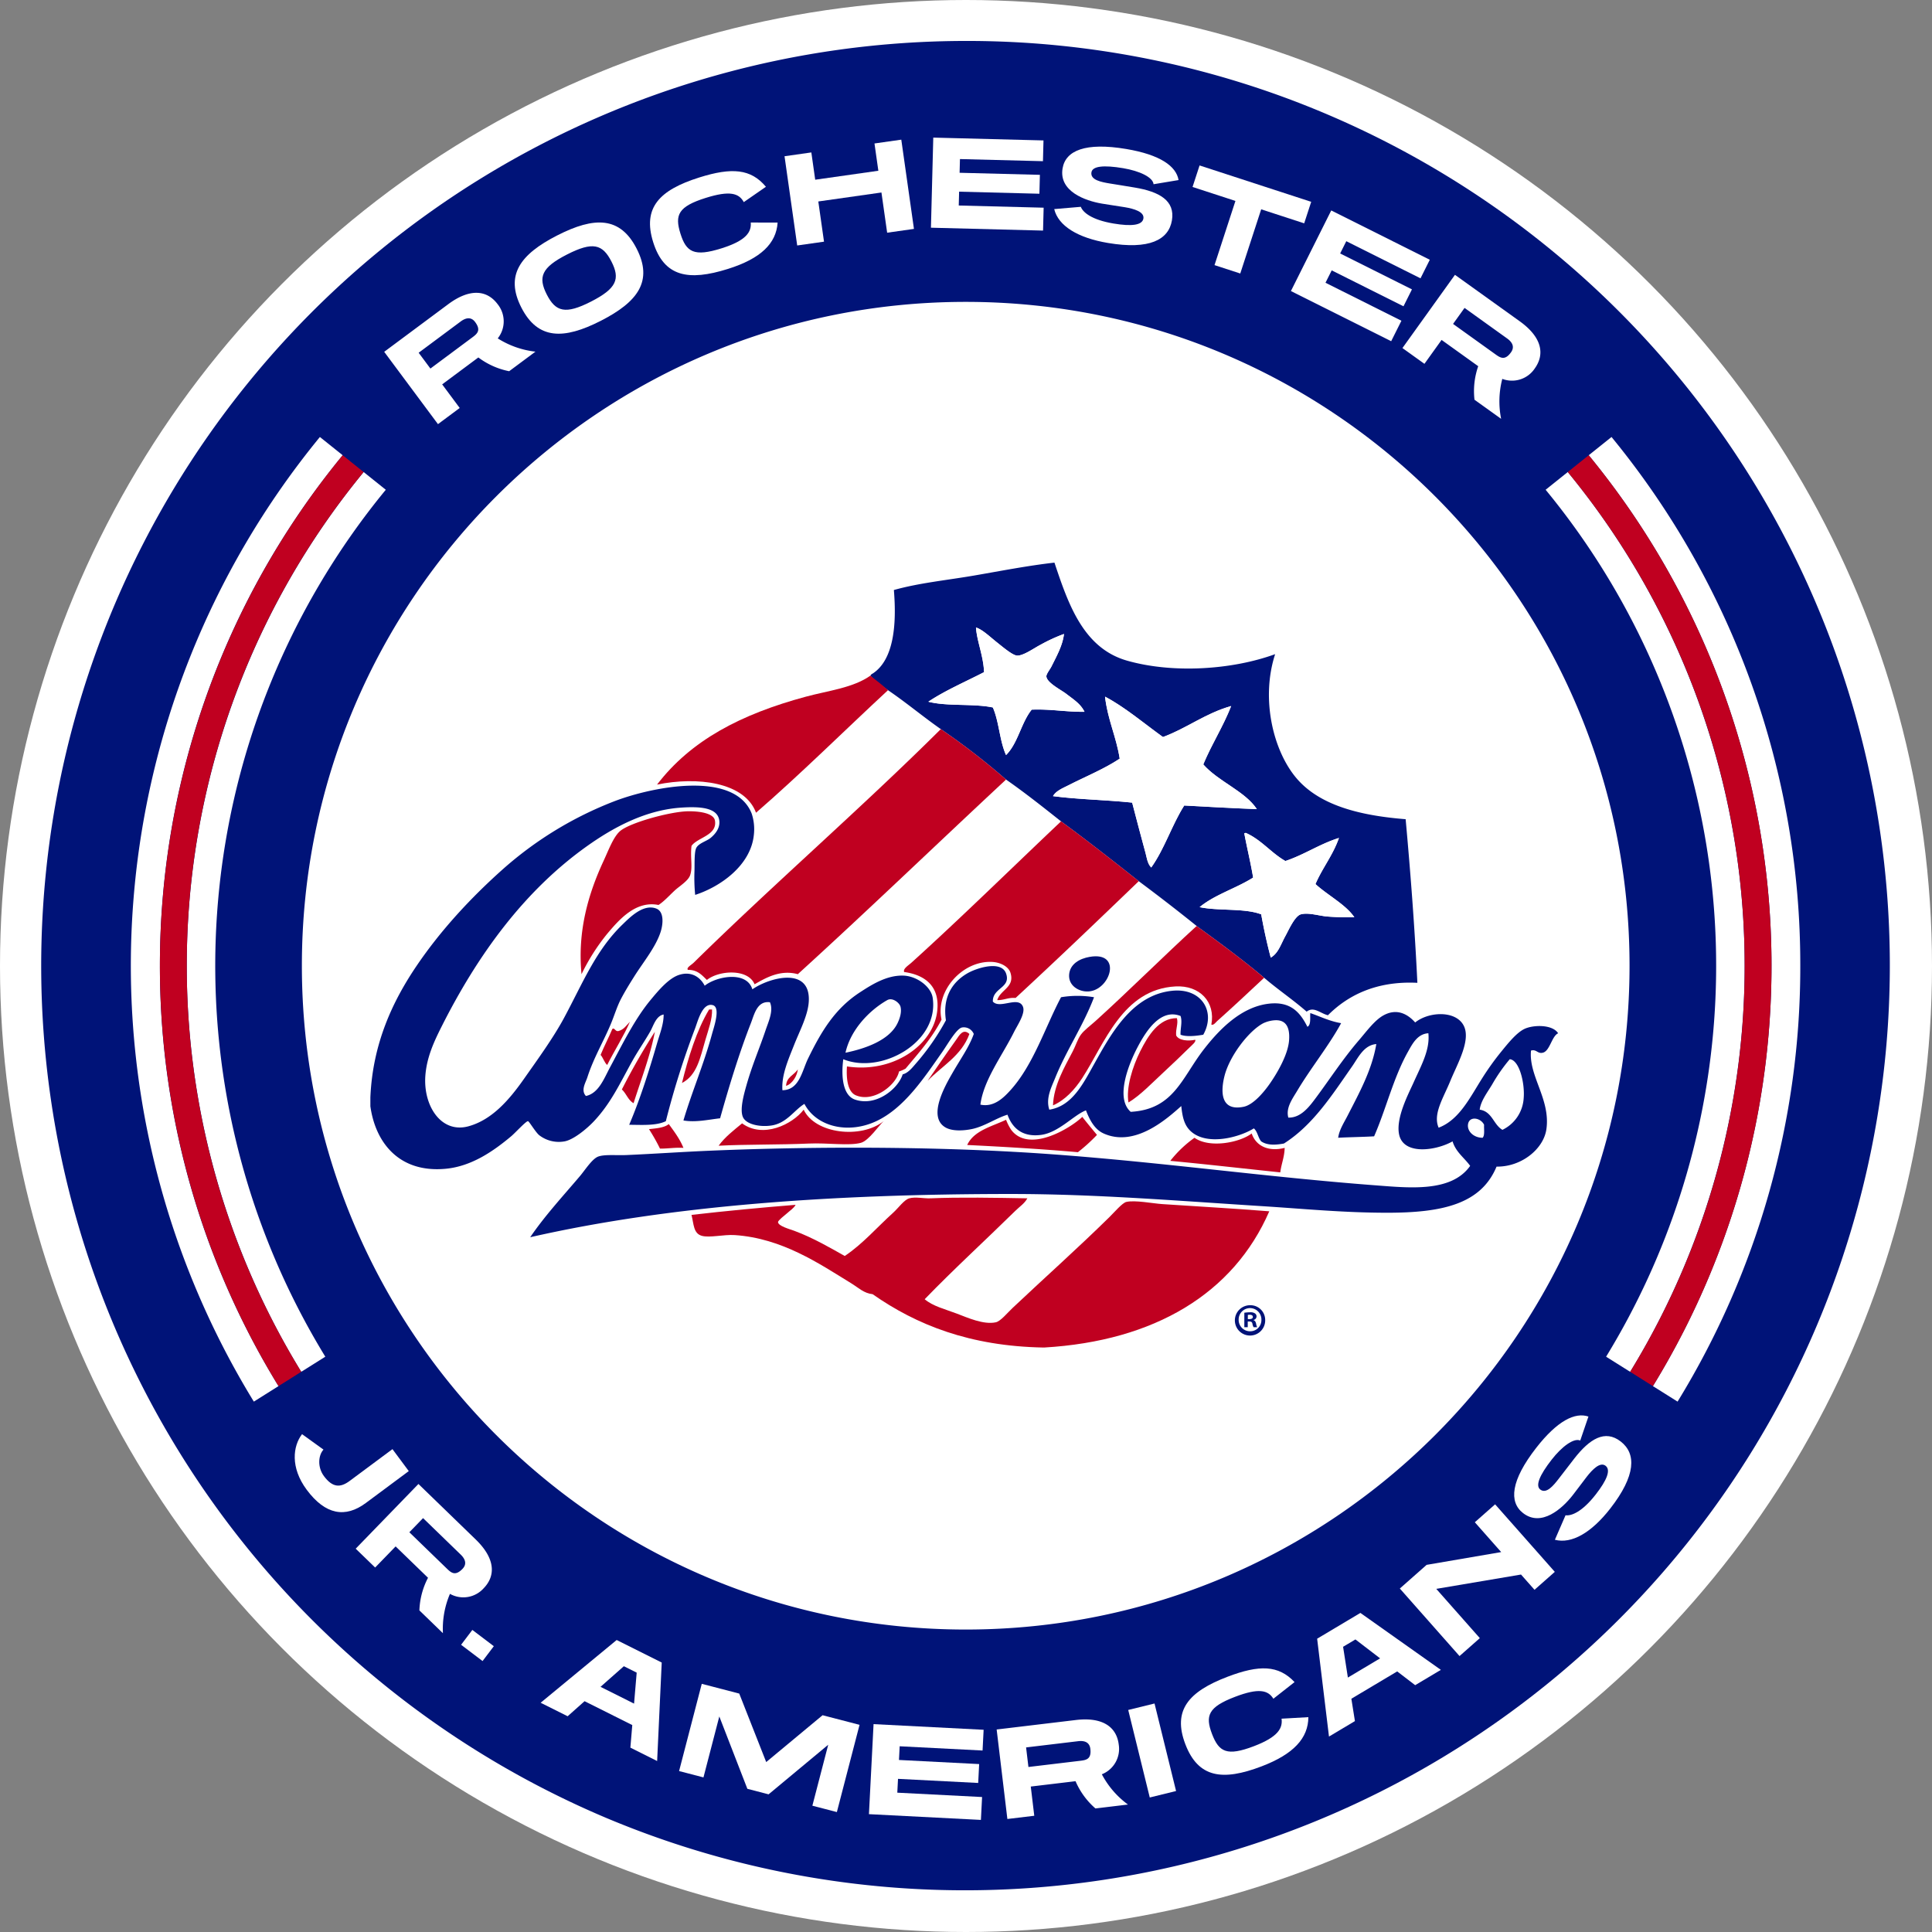 <svg xmlns="http://www.w3.org/2000/svg" width="862" height="862" viewBox="0 0 862 862"><rect x="0" y="0" width="862" height="862" fill="#808080" stroke="none"/><g transform="translate(-1427.004 -154.004)"><circle cx="431" cy="431" r="431" transform="translate(1427.004 154.004)" fill="#fff"/><g transform="translate(1445.276 172.276)"><path d="M503.468,201.818c163.576,0,296.181,132.605,296.181,296.182S667.043,794.181,503.468,794.181,207.285,661.576,207.285,498,339.89,201.818,503.468,201.818m0-116.417A412.676,412.676,0,0,0,342.828,878.125,412.675,412.675,0,0,0,664.105,117.873,410.12,410.12,0,0,0,503.468,85.4" transform="translate(-90.868 -85.401)" fill="#001378"/><path d="M488.941,592.106h-.376c-33.084-.576-57.4-10.165-77.21-23.914-4.563-.771-7.216-3.54-9.893-5.113-14.459-8.911-30.516-19.807-50.774-21.146-.382-.029-.781-.042-1.2-.042-3.083-.015-6.953.675-10.41.69a13.481,13.481,0,0,1-3.666-.425,7.375,7.375,0,0,1-4.887-4.513,9.676,9.676,0,0,1-.874-3.067c-.023-.19-.049-.382-.076-.571-.187-.979-.344-1.933-.564-2.843a674.121,674.121,0,0,0-68.773,11.674l-6.727,1.528,3.849-5.632c6.788-9.935,14.7-18.45,22.414-27.556.993-1.165,2.37-3.121,3.875-4.95,1.564-1.816,3.06-3.617,5.484-4.542a22.007,22.007,0,0,1,6.946-.789c1.34,0,2.7.032,3.992.032.794,0,1.563-.008,2.288-.043,3.92-.168,7.909-.376,11.928-.6-.809-1.247-1.476-2.278-1.942-3.066-.672-1.142-1.616-2.69-2.684-4.424-.091,0-.184,0-.276,0-1.992,0-3.913-.058-5.6-.061l-4.1-.007,1.586-3.71q1.234-2.881,2.4-5.873c-.385-.621-.755-1.217-1.1-1.782a14.2,14.2,0,0,1-1.89-2.379c-.4-.615-.752-1.167-1.08-1.628a73.267,73.267,0,0,1-9.505,12.911,49.95,49.95,0,0,1-6.662,5.857,21.468,21.468,0,0,1-7.917,3.961,17.107,17.107,0,0,1-3.188.3,17.608,17.608,0,0,1-9.992-3.3,15.93,15.93,0,0,1-3.34-3.753l-.83-1.176c-.323.3-.673.64-1.03.99-1.52,1.482-3.11,3.134-4.246,4.094-7.821,6.514-17.979,13.856-30.617,15.1L222,509.675l.259,2.668q-2.177.2-4.236.207c-9.834.023-17.617-3.594-22.967-9.283s-8.369-13.253-9.455-21.217l-.023-.175V481.7c0-1.29,0-2.574,0-3.859v-.114c1.042-24.683,10.274-44.256,21.4-60.552,10.746-15.752,24.071-30.163,38.38-42.941a166.166,166.166,0,0,1,50.9-31.062,115,115,0,0,1,16.348-4.782c.835-1.063,1.73-2.227,2.7-3.507a14.343,14.343,0,0,1,1.471-1.622c15.5-18.343,37.489-29.361,65.131-36.805,10.143-2.68,20.661-4.007,27.5-8.681a4.517,4.517,0,0,1,1.718-1.41c5.975-3.923,8.508-13.794,8.454-25.518,0-2.994-.149-6.083-.407-9.182l-.184-2.2,2.154-.6c11.7-3.273,23.974-4.432,35.932-6.494,11.806-2.027,23.908-4.417,36.139-5.81l2.213-.251.693,2.08c3.073,9.234,6.261,18.6,10.929,26.158,4.694,7.571,10.657,13.261,19.626,15.838a98.2,98.2,0,0,0,26.611,3.413,113.352,113.352,0,0,0,37.758-6.246l5.257-1.925-1.71,5.257a55.728,55.728,0,0,0-2.644,17.272c-.027,13.9,4.79,27.481,11.628,35.5,9.488,11.295,26.82,15.818,46.868,17.376l2.289.18.205,2.25c2.218,24.323,4.1,49.271,5.242,73.114l.143,2.961-3.009-.158c-1.107-.056-2.187-.084-3.249-.084-15.172.024-25.518,5.422-32.914,12.172.889.241,1.8.445,2.747.6l3.715.624-1.771,3.276c-4.779,8.8-11.441,17.417-16.986,25.993q-.471,1.723-.941,3.46c-.481,1.776-.959,3.556-1.43,5.328a47.184,47.184,0,0,0,3.625-4.495c6.409-8.645,11.984-17.277,19.092-25.556,3.587-4.106,7.033-9.162,11.882-11.872a13.567,13.567,0,0,1,6.544-1.771,13.79,13.79,0,0,1,9.19,3.841,22.126,22.126,0,0,1,10.982-2.9c4.9-.011,10.108,1.738,12.677,6.43a12.053,12.053,0,0,1,1.337,5.754c-.091,7.479-4.852,15.55-7.106,21.254-2.6,6.206-5.879,11.96-5.818,15.978,6.083-3.786,10.274-11.651,15.037-19.345a124.619,124.619,0,0,1,8.695-12.167c3.075-3.686,6.8-8.715,11.4-11.021a19.043,19.043,0,0,1,7.889-1.563c3.823.056,8.162.821,10.667,4.472l1.643,2.565-2.793,1.287a1.748,1.748,0,0,0-.429.437,10.824,10.824,0,0,0-.912,1.506,30.522,30.522,0,0,1-2.489,4.449,6.365,6.365,0,0,1-3.631,2.49,6.252,6.252,0,0,1-1.3.137,5.393,5.393,0,0,1-1.8-.306c.326,3.674,1.771,7.58,3.367,11.849,1.8,4.877,3.759,10.238,3.765,16.349a27.2,27.2,0,0,1-.262,3.8c-1.541,10.023-11.529,18.273-23.135,18.986-3.836,8.127-10.366,13.427-18.611,16.439-8.788,3.241-19.52,4.182-31.94,4.19-17.757,0-33.925-1.433-50.042-2.542l-.119.273c-.035.079-.07.161-.1.239l-.3.69-.011.006C574.931,567.792,538.6,589.271,489.1,592.1l-.072,0Zm-.328-5.359h.254c45.393-2.74,78.04-20.97,94.757-52.436l-109.861,51.5q7.091.786,14.849.94M404.35,558.536c3.582,2.279,5.58,4.21,8.325,4.429l.714.07.583.411A124.364,124.364,0,0,0,469.2,585.23l-20.061-8.375-.107-.04c-4.542-1.758-9.373-2.9-13.488-5.637L403.38,557.75l-.806-.311c.6.369,1.188.737,1.776,1.1m67.792,22.1,106.824-50.08c-12.364-.877-24.487-1.575-37.542-2.447-3.59-.256-9.1-1.249-12.83-1.234a11.5,11.5,0,0,0-2.306.183c-.018.009-.043.021-.068.036a5.382,5.382,0,0,0-.567.4,21.52,21.52,0,0,0-1.761,1.6c-1.314,1.3-2.731,2.863-3.908,4.025-14.54,14.29-28.351,26.531-43.223,40.559-1.1,1.033-2.451,2.527-3.855,3.879a19.634,19.634,0,0,1-2.726,2.262Zm-7.312-4.891a9.1,9.1,0,0,0,1.927-.187c0-.008.03,0,.164-.073a4.316,4.316,0,0,0,.545-.35,16.148,16.148,0,0,0,1.627-1.406c1.22-1.173,2.562-2.662,3.894-3.922,14.948-14.1,28.726-26.31,43.139-40.48,1.109-1.081,2.682-2.856,4.309-4.415-12.1-.614-24.214-1.068-36.38-1.234l-.21.4c-1.662,3.073-4.278,4.636-5.733,6.144-12.665,12.449-25.912,24.594-38.084,37l11.222,4.685c4.059,1.579,9.57,3.881,13.581,3.833m-59.393-22.958,29.22,12.2c12.716-13.073,26.532-25.705,39.6-38.552.369-.35.734-.682,1.089-1-6.514-.111-13.179-.2-19.651-.2-6.051,0-11.928.079-17.355.308-.265.009-.521.012-.762.015-2.284-.012-4.4-.34-6.065-.33a7.759,7.759,0,0,0-2.041.221,7.967,7.967,0,0,0-2.307,1.905c-1.142,1.177-2.383,2.658-3.766,3.917-7.207,6.491-13.427,13.835-21.9,19.536l-.446.3Zm-11.03-4.243a129.014,129.014,0,0,0-17.976-8.7c-.623-.233-1.86-.614-3.139-1.083a15.954,15.954,0,0,1-3.869-1.905,4.405,4.405,0,0,1-1.933-3.048h0a1.346,1.346,0,0,1-.018-.2l0-.023h0l0-.128a3.245,3.245,0,0,1,.528-1.745,6.35,6.35,0,0,1,.643-.845,16.574,16.574,0,0,1,1.384-1.337c.177-.155.358-.309.539-.462q-18.066,1.549-35.69,3.514c.023.142.043.28.066.42a17.448,17.448,0,0,0,.531,2.268c.053.134.1.256.146.369a1.877,1.877,0,0,0,.378.408,3.269,3.269,0,0,0,2.041.509c3.046.073,8.2-2.271,10.344-3.491.733-.4,1.126-.64,1.129-.64l1.159-.708Zm-20.264-15.222c1.346.574,3.038,1.075,4.205,1.5,8.194,3.031,15.766,7.376,21.462,10.592,7.033-5.036,12.825-11.687,19.9-18.1.8-.719,1.765-1.8,2.8-2.915q-21.246.683-41.726,2.015l-.344.62c-1.368,2.358-3.072,3.221-4.484,4.555-.483.431-1.162.961-1.863,1.555-.04.032-.081.067-.12.1.056.025.114.05.172.073m-83.19-26.587a10.408,10.408,0,0,0-3.072,2.869c-1.336,1.618-2.671,3.524-3.92,5-6.241,7.361-12.451,14.185-18,21.473,19.665-4.216,40.256-7.554,61.661-10.149a84.628,84.628,0,0,0-6.217-13.943c-1.3-2.368-2.6-4.557-3.811-6.516-5.041.285-10.067.556-15,.768-.847.038-1.692.046-2.527.046-1.383,0-2.74-.03-3.992-.027h-.369a16.611,16.611,0,0,0-4.755.478m351.084,19.875c12.132.011,22.31-.978,30.02-3.844,7.716-2.9,12.974-7.39,16.2-15.067l.7-1.686,1.855.02h.352c9.574.088,18.3-7.277,19.166-14.411a22,22,0,0,0,.212-3.069c.008-4.945-1.636-9.671-3.437-14.516-1.777-4.834-3.75-9.781-3.765-15.254a18.766,18.766,0,0,1,.111-2.131l.192-1.794,1.764-.5a6.045,6.045,0,0,1,1.681-.247,5.69,5.69,0,0,1,2.667.688c.576.312.86.483.924.5a.8.8,0,0,0,.087-.012.663.663,0,0,1,.055-.04,2.2,2.2,0,0,0,.406-.434,14.454,14.454,0,0,0,1.264-2.21c.541-.964,1-2.115,1.736-3.209a11.382,11.382,0,0,0-4.322-.72,13.834,13.834,0,0,0-5.49,1.016c-2.35,1.046-5.748,4.884-8.555,8.338l1.049.088a6.6,6.6,0,0,1,4.5,2.611,15.551,15.551,0,0,1,2.423,4.5,33.408,33.408,0,0,1,1.857,10.957c0,.748-.03,1.474-.087,2.189a19.5,19.5,0,0,1-11.039,16.354l-1.307.608-1.244-.724a13.177,13.177,0,0,1-4.085-4.043c0,.064,0,.13,0,.2,0,.637.04,1.413.04,2.239a6.562,6.562,0,0,1-1.383,4.644l-.81.876h-1.231c-4.954,0-9.182-3.405-9.266-8.067a5.345,5.345,0,0,1,.034-.647,5.7,5.7,0,0,1,1.9-3.873,5.574,5.574,0,0,1,3.139-1.292l.207-1.668a16.674,16.674,0,0,1,1.33-4.484c-3.946,6.305-8.517,12.432-15.964,15.349l-2.451.929-1.034-2.371a12.089,12.089,0,0,1-1-4.919c.1-6.387,3.917-12.248,6.2-18.038,2.545-6.08,6.811-14.091,6.718-19.263a6.769,6.769,0,0,0-.708-3.25c-1.173-2.26-4.1-3.559-7.856-3.572a15.989,15.989,0,0,0-9.595,3.1l-2.048,1.654-1.736-1.963c-2-2.252-4.351-3.756-6.793-3.733a8.081,8.081,0,0,0-3.9,1.1c-2.774,1.438-5.836,5.215-9.056,9.085a10.772,10.772,0,0,1,4.239-1.237l3.483-.294-.563,3.4c-2.055,12.227-8.051,22.872-13.014,32.608-1.11,2.126-2.26,4.086-3.044,5.912,3.308-.12,7.213-.213,10.541-.373,4.729-11.211,8.095-24.854,14.507-36.338a32.865,32.865,0,0,1,3.756-5.81,10.836,10.836,0,0,1,7.63-3.931l2.6-.157.27,2.553a19.86,19.86,0,0,1,.116,2.195c-.052,7.69-3.951,14.377-6.87,21.03-2.044,4.453-6.618,13.416-6.544,19.536a10.214,10.214,0,0,0,.183,2.035,4.709,4.709,0,0,0,2.385,3.434,10.933,10.933,0,0,0,5.369,1.148,26.776,26.776,0,0,0,12.093-3.183l2.985-1.689.984,3.247c1.058,3.751,4.362,6,7.464,10.152l1.1,1.531-1.087,1.544a23.419,23.419,0,0,1-12.44,8.724,51.682,51.682,0,0,1-15.593,2.006c-5.67,0-11.392-.516-16.618-.906-13.73-1.037-27.163-2.3-40.469-3.641-.692,3.089-1.5,5.864-2.228,8.087,15.675,1.1,31.235,2.425,48.142,2.423M326.209,509.448a88.1,88.1,0,0,1,6.924,15.832c44-5.046,91.35-7.029,141.088-7.03,38.043,0,75.34,3.124,112.7,5.472.454.029.908.059,1.36.087.12-.35.247-.723.373-1.115.65-1.977,1.377-4.435,2.006-7.155-32.336-3.34-64.117-7.135-98-9.622-27.516-2.024-58.037-2.964-88.724-2.964-21.7,0-43.5.468-64.376,1.36-5.2.222-10.506.512-15.827.813.813,1.363,1.648,2.81,2.475,4.322m340.912,4.1a18.631,18.631,0,0,0,8.428-5.166c-1.768-2.018-4.115-4.124-5.789-7.26a32.078,32.078,0,0,1-12.058,2.557,16.294,16.294,0,0,1-8.124-1.884,10.134,10.134,0,0,1-4.985-7.039,15.788,15.788,0,0,1-.282-3.054c.072-8.261,5.16-17.428,7-21.688,2.784-6.165,5.729-11.75,6.311-16.949a9.686,9.686,0,0,0-.935.915,28.688,28.688,0,0,0-3.109,4.9c-6.231,11.069-9.61,25.267-14.933,37.4l-.667,1.508-1.666.1c-5.146.308-12.138.393-16.022.643l-3.3.2.421-3.22c.608-4.383,2.993-7.769,4.52-10.832,4.237-8.262,8.878-16.765,11.345-25.806-.183.189-.367.393-.553.608-1.426,1.662-2.685,3.948-4.147,6.052-8.416,12-16.482,24.795-28.785,33.523-.461,1.89-.883,3.649-1.253,5.236-.247,1.357-.562,2.586-.853,3.759-.235,1.087-.425,2.02-.567,2.764,13.136,1.328,26.374,2.565,39.888,3.585,5.276.4,10.868.892,16.2.89a46.4,46.4,0,0,0,13.91-1.742m-75.09-5.19c.126-.6.26-1.168.395-1.722.206-.934.437-1.96.694-3.071-.42.027-.839.043-1.25.043a13.287,13.287,0,0,1-11.508-5.832,33.643,33.643,0,0,1-14.545,3.319,21.466,21.466,0,0,1-9.657-2.021,47.451,47.451,0,0,0-5.477,4.907c13.891,1.371,27.579,2.927,41.348,4.377m-392.977-8.738c4.412,4.624,10.462,7.548,18.975,7.572,1.188,0,2.422-.058,3.709-.18,10.707-1,20.049-7.5,27.615-13.846.6-.494,1.994-1.892,3.346-3.232a32.336,32.336,0,0,1,3.893-3.482,3.509,3.509,0,0,1,1.942-.676h0l.027,0h.015c.04,0,.1,0,.171,0a2.692,2.692,0,0,1,.71.122,2.852,2.852,0,0,1,.926.46,4.069,4.069,0,0,1,.5.44,8.822,8.822,0,0,1,.614.724c.378.493.778,1.069,1.211,1.686a31.362,31.362,0,0,0,2.463,3.233,2.174,2.174,0,0,0,.253.239,12.114,12.114,0,0,0,6.9,2.356,11.7,11.7,0,0,0,2.161-.207,16.974,16.974,0,0,0,5.7-3,44.513,44.513,0,0,0,5.9-5.186A73.405,73.405,0,0,0,296.531,471.8c-.346-.512-.728-1.074-1.154-1.7a38.782,38.782,0,0,1-2.114,3.609c-1.8,2.679-4.37,5.274-8.189,6.1l-1.537.333-1.06-1.138a6.5,6.5,0,0,1-1.784-4.523c.069-2.971,1.506-5.186,1.846-6.454a91.614,91.614,0,0,1,4.339-10.754,55.869,55.869,0,0,1-6.124-20.59c-1.185,2.31-2.4,4.657-3.675,7.033-4.851,8.993-11.822,18.59-18.159,27.6-6.538,9.254-14.49,18.719-26.042,21.959a17.725,17.725,0,0,1-4.7.661,16.318,16.318,0,0,1-13.462-7.461,28.347,28.347,0,0,1-4.677-16.089c0-.795.029-1.594.088-2.394.655-8.894,4.176-16.3,7.472-22.862,16.022-31.839,36.968-61.144,65.948-81.7a120.687,120.687,0,0,1,16.727-10.078c1.642-2.211,3.169-4.019,4.828-5.941.576-.669,1.168-1.354,1.791-2.079-3.226.9-6.173,1.879-8.66,2.833A160.776,160.776,0,0,0,249.024,378.2c-14.047,12.539-27.076,26.651-37.515,41.956-10.769,15.806-19.456,34.289-20.474,57.728v3.62c.982,7.062,3.658,13.512,8.017,18.11m343.552,5.44.454-.57A55.606,55.606,0,0,1,552.6,495c-.035-.029-.067-.061-.1-.09a14.79,14.79,0,0,1-4.333-7.961c-5.743,4.836-14.562,11.257-24.79,11.357a21.831,21.831,0,0,1-8.923-1.884l-.011.011c-1.793,1.8-3.629,3.641-5.627,5.4,11.441.979,22.662,2.079,33.788,3.227m-39.447-5.539a67.564,67.564,0,0,0,5.681-5.12c-1.1-1.322-2.2-2.653-3.291-4.012a45.767,45.767,0,0,1-15.763,8.077q6.73.484,13.374,1.055m-172.635-.163.011.027c2.945-.154,5.882-.3,8.789-.423.458-.02.917-.04,1.377-.056l.772-1.069c3.07-4.226,7.006-7.215,10.557-10.154-.023-.053-.047-.105-.068-.158a10.875,10.875,0,0,1-.695-4.109c.021-4.1,1.38-8.695,2.234-11.759,2.641-9.308,5.862-16.569,8.543-24.558,1.136-3.287,2.46-6.479,2.417-8.7,0-.041,0-.085,0-.125a4.514,4.514,0,0,0-1.546,1.726,43.258,43.258,0,0,0-2.28,5.684c-5.2,13.27-9.82,28.5-13.657,42.195l-.489,1.755-1.841.2c-3.582.378-7.947,1.307-12.539,1.314a26.588,26.588,0,0,1-4.6-.373l-2.248-.4a43.115,43.115,0,0,1,5.262,8.987m121.381-.959.207-.446a14.384,14.384,0,0,1,1.757-2.853c-.9.088-1.834.14-2.775.14a15.458,15.458,0,0,1-7.31-1.546,9.885,9.885,0,0,1-5.152-9.168c.088-6.59,4.048-13.631,6.384-17.763a74.411,74.411,0,0,0-6.113,5.53l-1.665-1.314c-5.393,7.138-11.5,13.938-19.124,18.361l.97,1.141c-.489.369-2.3,2.664-4.179,4.81-.729.783-1.453,1.585-2.227,2.332,13.227.078,26.379.333,39.227.777m-132.655-.43c1.416-.055,2.834-.189,4.38-.276-.9-1.517-1.911-2.974-2.983-4.458a16.085,16.085,0,0,1-3.543.92c.714,1.191,1.427,2.425,2.1,3.739.017.024.032.05.05.075m156.935-.408a13.021,13.021,0,0,1-4.158-3.655,14.277,14.277,0,0,1-1.485-2.536c-2.594,1.095-5.142,2.048-7.312,3.171a19.264,19.264,0,0,0-3.325,2.108q8.172.421,16.28.912m-126.178-1.1c10.981-.324,23.034-.227,33.8-.711,1.029-.044,2.077-.068,3.13-.068,4.767,0,9.6.378,13.543.375a27.837,27.837,0,0,0,5.471-.414,34.91,34.91,0,0,1-4.146.253c-7.845-.041-15.946-2.583-20.551-8.2a27.433,27.433,0,0,1-17.831,7.362,18.394,18.394,0,0,1-9.06-2.306c-1.518,1.244-2.993,2.458-4.357,3.71m241.283-.225a22.447,22.447,0,0,0,3.6-.352l.093-.059c.492-2,1.024-4.108,1.584-6.3H595.8l-.55-1.965a10.1,10.1,0,0,1-.376-2.738c.081-4.843,3.011-8.479,4.578-11.224q1.133-1.9,2.345-3.789c1.757-6.4,3.518-12.572,5.085-17.74.384-1.253.751-2.44,1.1-3.552a4.792,4.792,0,0,1-.5.265l-2.4,1.034-1.151-2.3a19.782,19.782,0,0,0-4.732-6.552,11,11,0,0,0-7.391-2.423,19.755,19.755,0,0,0-2.434.158c-11,1.255-20.364,10.69-26.957,19.229-4.778,6.107-8.105,12.822-12.918,18.462-4.779,5.652-11.468,10.037-21.8,10.562l-1.135.064-.844-.742c-3.1-2.743-4.118-6.659-4.108-10.462.049-7.751,3.817-16.267,6.444-21.38A50.6,50.6,0,0,1,534.923,444c2.859-3.16,6.57-5.864,11.272-5.888a12.513,12.513,0,0,1,4.6.9l1.164.457.407,1.167A10.136,10.136,0,0,1,552.88,444c-.009,1.371-.174,2.63-.283,3.731.4.035.841.055,1.29.052a30.151,30.151,0,0,0,4.228-.352,12.364,12.364,0,0,0,1.18-5.117c-.113-5.286-3.713-9.366-11.037-9.5a17.277,17.277,0,0,0-1.8.094c-8.153.8-14.362,5.114-19.676,11.115-5.283,5.991-9.455,13.584-13.206,20.311-2.425,4.324-4.922,9.129-8.276,13.212-3.325,4.068-7.72,7.5-13.645,8.407l-2.3.352-.717-2.173a13.421,13.421,0,0,1-.673-4.242c.032-4.715,2.147-8.7,3.349-11.727,4.781-11.759,11.386-21.727,16.052-32.806-1.211-.1-2.46-.154-3.7-.154a39.5,39.5,0,0,0-5.407.355c-6.652,12.853-11.882,29.235-22.332,40.842-2.731,2.956-6.869,7.475-13.3,7.563a13.208,13.208,0,0,1-2.719-.291l-2.458-.519.327-2.451c1.684-12.108,10.058-22.662,15.3-33.314.736-1.464,1.755-3.137,2.572-4.778a10.521,10.521,0,0,0,1.322-3.923,1.2,1.2,0,0,0-.043-.355c-.107-.218-.119-.218-.129-.218l-.009,0a1.807,1.807,0,0,0-.748-.105c-1.432-.053-4.082.828-6.937.882a6.589,6.589,0,0,1-5.128-2.067l-.629-.714-.034-.94c0-.067-.009-.171-.009-.308a8.618,8.618,0,0,1,2.776-6.272c1.366-1.327,2.615-2.213,3.1-2.883a1.63,1.63,0,0,0,.423-1.089,3.741,3.741,0,0,0-.248-1.208,1.711,1.711,0,0,0-.929-1.045,5.7,5.7,0,0,0-2.455-.44,23.325,23.325,0,0,0-9.983,2.9c-5.317,3.2-8.413,7.662-8.474,14.577a24.142,24.142,0,0,0,.286,3.629l.133.876-.422.783a108.652,108.652,0,0,1-13.748,19.779c-1.313,1.412-2.941,3.827-5.827,5.143a21.076,21.076,0,0,1-6.448,8,20.584,20.584,0,0,1-12.479,4.6,16.481,16.481,0,0,1-5.363-.886,10.071,10.071,0,0,1-6.007-6.147,24.414,24.414,0,0,1-1.433-8.9,45.134,45.134,0,0,1,.4-5.835l.455-3.486.6.245c2.575-11.243,11.445-20.273,19.916-25.108a5.579,5.579,0,0,1,2.783-.728,7.485,7.485,0,0,1,4.564,1.716,7.058,7.058,0,0,1,2.545,3.555,9.448,9.448,0,0,1,.3,2.4,16.34,16.34,0,0,1-1.782,6.808c-2.242,4.647-6.429,7.81-10.993,10.073a53.4,53.4,0,0,1-10.072,3.646,24.249,24.249,0,0,0,3.763.288,31.836,31.836,0,0,0,19.138-6.819c5.39-4.275,8.894-10.055,8.891-16.55a19.13,19.13,0,0,0-.189-2.658,8.462,8.462,0,0,0-3.5-5.043,12.7,12.7,0,0,0-6.986-2.626c-.19-.006-.367-.012-.533-.012-6.109-.047-12.307,3.771-17.163,6.965-10.506,6.828-16.258,16.2-22.269,28.511-1.224,2.466-2.192,6.033-3.967,9.266-1.672,3.2-4.95,6.416-9.906,6.4l-2.58.03-.177-2.53c-.034-.524-.055-1.048-.05-1.575.029-7.052,3.017-13.584,5.468-19.837,2.652-6.584,6.2-13.415,6.357-18.751.009-.225.015-.446.015-.662-.029-3.069-.856-4.523-1.893-5.439a7.525,7.525,0,0,0-4.982-1.439c-4.555-.049-10.755,2.358-14.03,4.688l-3.108,2.167-1.083-3.591a4.3,4.3,0,0,0-2.172-2.7,9.213,9.213,0,0,0-4.348-.918c-3.754-.047-8.375,1.625-10.4,3.319l-2.632,2.126-1.534-2.988c-1.22-2.3-3.125-3.905-5.727-3.9a7.736,7.736,0,0,0-2.432.417c-3.407.982-8.048,6.113-11.5,10.4-6.584,7.941-11.9,18.611-17.181,28.5l1.247,1.832c1.049-1.948,2.117-3.94,3.249-5.978,2.749-4.931,5.844-9.353,8.185-13.52.48-.821,1.139-2.62,2.183-4.389a8.3,8.3,0,0,1,5.624-4.348l3.192-.544v3.3c-.029,5.043-1.936,9.545-3.048,13.482-2.752,9.481-5.717,19.039-9.133,28.125.969,1.556,1.987,3.194,2.97,4.776a21.133,21.133,0,0,0,5.139-.847,383.519,383.519,0,0,1,12.85-40.459c.9-2.224,1.954-7.08,5.014-10.221a6.425,6.425,0,0,1,4.5-1.96,6,6,0,0,1,1.613.218,4.754,4.754,0,0,1,3.11,2.644,7.842,7.842,0,0,1,.618,3.29c-.03,3.9-1.689,8.456-2.131,10.207-3.393,12.53-8.18,23.987-11.829,35.55.183,0,.365.006.551.006a77.45,77.45,0,0,0,10.1-1.055c3.765-13.331,8.25-27.985,13.34-40.975a44.3,44.3,0,0,1,2.624-6.4,8.512,8.512,0,0,1,7.49-4.708,8.864,8.864,0,0,1,1.342.093l1.5.224.6,1.369a10.055,10.055,0,0,1,.816,4.065c-.047,3.922-1.735,7.4-2.694,10.378-2.793,8.294-5.949,15.424-8.469,24.319-.864,2.99-2.051,7.4-2.032,10.32a5.808,5.808,0,0,0,.3,2.109,3.548,3.548,0,0,0,2.1,1.551,14.4,14.4,0,0,0,5.107.85,18.04,18.04,0,0,0,2.617-.192,13.285,13.285,0,0,0,6.826-3.533c2.109-1.786,4.124-4.051,6.866-5.74l2.5-1.528,1.355,2.574c3.054,5.815,9.485,9.132,16.986,9.147a27.134,27.134,0,0,0,11.477-2.617c11.48-5.309,20.222-18.265,28.369-29.973,1.7-2.391,4.341-7.053,7.015-9.845a6.9,6.9,0,0,1,3.561-2.2,7.059,7.059,0,0,1,1.34-.125,7.522,7.522,0,0,1,6.927,4.653l.382.935-.343.952c-2.3,6.378-6.136,11.582-9.68,17.793-2.192,3.7-6.438,11.45-6.34,16.3.084,2.3.58,3.451,2.339,4.478a10.266,10.266,0,0,0,4.669.879,25.981,25.981,0,0,0,4.915-.515c4.992-.943,10.037-4.595,15.787-6.372l2.495-.739.864,2.416a12.008,12.008,0,0,0,3.482,5.341,9.493,9.493,0,0,0,6.342,2.056,17.31,17.31,0,0,0,2.281-.161c3.116-.4,6.461-2.341,9.7-4.641,3.273-2.274,6.279-4.84,9.668-6.142l2.543-.95.97,2.5c1.665,4.369,3.686,7.618,6.441,8.81a16.306,16.306,0,0,0,6.8,1.462c9.712.128,19.921-8.719,24.912-13.242l3.984-3.521.55,5.239c.522,4.916,1.262,7.616,3.4,9.574,2.082,1.93,5.274,2.842,9.015,2.837a33.065,33.065,0,0,0,15.812-4.437l1.686-1.042,1.522,1.267a9.271,9.271,0,0,1,2.5,3.855,13.6,13.6,0,0,0,.889,1.975,7.336,7.336,0,0,0,3.64.775m93.275-.381v0Zm-3.835-5.469a.5.5,0,0,0,0,.082,2.319,2.319,0,0,0,.925,1.725,3.79,3.79,0,0,0,.859.547c-.009-.58-.04-1.253-.04-1.963v-.008a2.321,2.321,0,0,0-1.54-.781.791.791,0,0,0-.131.011,1.564,1.564,0,0,0-.072.387M693.4,492.31,694.781,490Zm-91.431-1.91q1.7-1.54,3.3-3.206a13.965,13.965,0,0,1-2.871,1.529c-.145.563-.289,1.121-.429,1.677m-278.3-2.222c.343.471.695.951,1.046,1.435l.664-2.234c1.459-4.925,3.127-9.747,4.829-14.552a15.744,15.744,0,0,1-1.587.944l-1.942,1.017c-1.266,4.228-2.441,8.471-3.5,12.717Zm367.473-2.487a31.206,31.206,0,0,0,2.522,3.405,14.215,14.215,0,0,0,6.5-11.147c.043-.561.067-1.151.067-1.761a29.145,29.145,0,0,0-1.2-8.124,12.784,12.784,0,0,0-1.747-3.8,82.554,82.554,0,0,0-6.124,9.143c-1.783,2.9-3.721,5.672-4.659,8.1a12.157,12.157,0,0,1,4.631,4.185M286.735,367.78c-27.984,19.842-48.479,48.369-64.253,79.729-3.268,6.486-6.366,13.179-6.919,20.879-.052.667-.079,1.339-.076,2a23.113,23.113,0,0,0,3.718,13.055c2.348,3.3,5.315,5.117,8.969,5.134a12.1,12.1,0,0,0,3.232-.458c9.327-2.527,16.707-10.81,23.031-19.848,6.363-9.045,13.24-18.544,17.824-27.064,2.731-5.049,5.2-10.07,7.731-14.964-.056-1.17-.113-2.239-.187-3.191-.28-2.865-.411-5.673-.411-8.43,0-16.312,4.586-30.718,10.462-43.378,1.2-2.5,2.3-5.337,3.629-7.973-2.4,1.491-4.653,3.016-6.748,4.505m268.905,89.763c-3.571,3.507-7.583,7.371-11.514,10.993-4.724,4.339-9.394,9.324-14.629,12.866,7.63-.915,11.915-4,15.835-8.479,3.817-4.409,6.937-10.315,11.293-16.31-.381.359-.729.676-.985.929m-73.662-21.235a6.257,6.257,0,0,1,.449,2.382,14.815,14.815,0,0,1-1.882,6.279c-.943,1.893-2.007,3.649-2.571,4.784-5.136,10.169-12.062,19.627-14.263,28.779,2.985-.469,5.822-3.072,8.144-5.691,9.7-10.638,14.98-27.265,22.193-40.943l.609-1.15,1.3-.244a38.09,38.09,0,0,1,4.012-.518,8.99,8.99,0,0,1-2.646-6.4c0-.206.008-.4.02-.589h0a10.053,10.053,0,0,1,4.065-7.493,16.814,16.814,0,0,1,7.332-3.011,18.4,18.4,0,0,1,3.224-.3,9.512,9.512,0,0,1,6.751,2.341,7.753,7.753,0,0,1,2.306,5.714,13.354,13.354,0,0,1-3.442,8.483,14.093,14.093,0,0,1-2.734,2.426l-1.109,2.918c-.912,2.4-1.91,4.727-2.956,6.992,13.527-12.274,28.643-27.251,42.04-39.583q-10.546-8.423-21.456-16.584c-17.026,16.378-34.106,32.719-51.465,48.8a5.825,5.825,0,0,1,2.08,2.606m31.707,9.417c-2.391,2.121-5.215,4.283-6.161,5.676-1.09,1.462-1.963,4.246-3.4,7.077-2.958,5.641-6.3,11.47-7.778,17.641a35.675,35.675,0,0,0,7.3-8.4c4.851-7.461,9.383-17.437,15.813-25.888,6.384-8.433,15.108-15.51,27.87-16.19.46-.024.912-.037,1.363-.04a18.633,18.633,0,0,1,12.8,4.612,15.685,15.685,0,0,1,4.922,9.661C572,434.848,577.7,429.55,583,424.574c-8.293-6.844-17.018-13.316-25.853-19.735-13.687,12.565-29.4,28.168-43.465,40.885M404.29,472.06c.5,1.482,1.124,2.14,1.662,2.355a7.606,7.606,0,0,0,3.012.594,13.712,13.712,0,0,0,8.16-3.258c2.443-1.907,4.123-4.487,4.366-5.995l.212-1.078a42.918,42.918,0,0,1-14.432,2.5q-1.827,0-3.69-.157a17.642,17.642,0,0,0,.71,5.043m124.82,2.926c3.646-2.932,7.384-6.742,11.287-10.356,3.463-3.2,7.01-6.592,10.251-9.763a7.194,7.194,0,0,1-5.254-3.469l-.239-.46-.046-.512c-.036-.373-.05-.734-.05-1.088a23.353,23.353,0,0,1,.423-3.8,12.125,12.125,0,0,0-5.177,3.479,40.472,40.472,0,0,0-6.068,9.424,50.135,50.135,0,0,0-5.128,16.544m-224.324-.427c.751-2.263,1.521-4.539,2.278-6.818q-1.512,2.794-3,5.629c.245.4.481.784.72,1.189m-17.049-4.916c-.513,1.442-1.125,2.8-1.419,3.788a11.687,11.687,0,0,0,2.406-2.694,52.627,52.627,0,0,0,3.125-5.682,10.739,10.739,0,0,1-1.561-2.119,71.589,71.589,0,0,0-2.551,6.707m91.225-5c.67-1.718,1.342-3.576,2.186-5.331,6.084-12.478,12.425-23.036,24.181-30.66,4.546-2.918,10.836-7.137,18.372-7.77a5.544,5.544,0,0,1,2-3.319c.845-.769,1.692-1.377,2.189-1.834,21.369-19.307,43.267-40.788,64.458-60.878-6.637-5.26-13.271-10.471-20.172-15.364-30.084,28.023-59.708,56.554-90.18,84.314a10.171,10.171,0,0,1,.93.705c2.444,2.079,3.78,5.4,3.751,9.47,0,.282,0,.576-.017.877-.355,7.216-4.309,14.254-6.726,20.48-1.194,2.988-2.4,5.906-3.332,8.728.034-.05.064-.1.091-.149Zm23.989-6.174-2.664-.565Zm209.15-4.874c-.173.583-.355,1.18-.537,1.788,2.035-2.987,3.984-5.94,5.716-8.862-.914-.254-1.793-.535-2.644-.83-.734,2.12-1.615,4.848-2.534,7.9m-191.748-16.86c-.065,0-.035,0-.059.012-6.246,3.5-12.877,9.988-15.989,17.437a46.742,46.742,0,0,0,8.23-3.038c3.958-1.952,7.055-4.5,8.509-7.568a11.323,11.323,0,0,0,1.264-4.528,4.283,4.283,0,0,0-.113-1.019l-.006-.009a1.6,1.6,0,0,0-.122-.186,3.186,3.186,0,0,0-.56-.564,2.435,2.435,0,0,0-1.129-.539l-.026,0m138.54,16.913c.273-.346.553-.687.835-1.034-.2.034-.41.066-.632.1a5.51,5.51,0,0,1-.2.935m-108-.7v0l-.736-.506h0ZM297.553,451.1c.052-.094.1-.187.155-.282l-.024-.006c-.043.1-.087.192-.131.288m-7.676-.07c1.142-2.362,2.24-4.686,3.206-7.015,1.6-3.815,2.656-7.594,4.682-11.47,1.878-3.571,3.938-6.887,5.993-10.149,4.115-6.471,9.627-13.264,11.49-19.318a14.407,14.407,0,0,0,.672-4.094,5.575,5.575,0,0,0-.372-2.21c-.234-.47-.361-.567-.666-.705a4.271,4.271,0,0,0-1.572-.294,10.062,10.062,0,0,0-5.5,2.3,48.7,48.7,0,0,0-5.064,4.493c-7.361,7.07-12.374,15.546-17.254,24.871.349,6.741.984,15.527,4.382,23.593m8.952-5.847c.07.055.133.11.187.158a18.107,18.107,0,0,0,3.128-3.131l1.627,1.043a91.947,91.947,0,0,1,7.387-10.526c3.628-4.274,8.1-10.059,14.009-12.106a14.112,14.112,0,0,1,1.959-.5,4.541,4.541,0,0,1,1.945-3.058c.691-.554,1.334-1.019,1.575-1.264h0c34.842-34.25,73.231-67.6,108-101.969-6.532-4.735-12.653-9.717-19.124-14.251-18.969,17.638-38.182,36.653-57.335,53.235l-.376.323a26.744,26.744,0,0,1,.449,4.988,28.984,28.984,0,0,1-.146,2.92c-.792,7.584-4.942,13.91-10.227,18.735a49.661,49.661,0,0,1-17.8,10.227l-3.3,1.068-.267-3.4c-.105-1.327-.195-2.554-.263-3.731-.18.16-.359.315-.539.471-1.454,1.218-2.947,2.3-3.762,3.069-2.082,1.922-3.967,4.016-6.214,5.751a6.745,6.745,0,0,1,.8,1.362,10.611,10.611,0,0,1,.839,4.388,19.461,19.461,0,0,1-.914,5.676c-2.422,7.553-8.261,14.455-12.062,20.557-2.045,3.242-4.024,6.435-5.784,9.787a105.8,105.8,0,0,0-4.05,9.98,3.339,3.339,0,0,1,.27.2m304.626-19.8c6.225,5.346,10.346,9.149,12.2,11.786.02.034.041.066.059.1,8.188-7.391,19.99-13.358,36.339-13.333h.526c-1.106-22.132-2.842-45.189-4.88-67.762-19.592-1.8-37.474-6.383-48.322-19.089-7.865-9.318-12.871-23.846-12.9-38.934a62.839,62.839,0,0,1,1.535-13.943,122.266,122.266,0,0,1-34.741,4.945,103.835,103.835,0,0,1-28.133-3.629c-10.535-2.987-17.682-9.922-22.766-18.206-4.726-7.674-7.86-16.567-10.749-25.177-11.2,1.384-22.46,3.585-33.623,5.506-11.447,1.959-22.778,3.108-33.244,5.794.166,2.481.259,4.957.259,7.4-.044,9.653-1.38,18.955-6.174,25.405l.151.111c.008.006,6.5,4.7,17.131,12.441,7.3-4.79,15.5-8.392,23.156-12.271-.573-6.092-3.02-11.918-3.486-18.2l-.26-4.016,3.872,1.314c4,1.435,6.867,4.532,10.311,7.2,1.217.969,2.763,2.249,4.222,3.319a14.872,14.872,0,0,0,3.081,1.881.465.465,0,0,0,.053,0,12.037,12.037,0,0,0,3.754-1.54c1.767-.969,3.6-2.166,5.221-2.994a75.307,75.307,0,0,1,10.862-4.985l4.042-1.325-.474,4.167q-.094.791-.239,1.563c-.04.222-.087.445-.133.666a44.505,44.505,0,0,1-4.143,10.516l-.053.11c-.417.83-.841,1.663-1.255,2.5l0,0,0,0c-.023.04-.043.078-.064.119-.661,1.194-1.541,2.5-1.858,3.084a4.057,4.057,0,0,0,.372.46,13.784,13.784,0,0,0,2.085,1.747c1.758,1.275,3.824,2.437,5.242,3.509,3.343,2.6,6.812,4.673,8.957,8.99l1.869,3.812-4.278.031h-.015c-.309,0-.611,0-.912,0h0c-7.3-.008-13.278-1.03-20.008-1.017-.425,0-.851,0-1.282.012-3.57,5.018-5.1,13.31-10.586,19.181,5.8,4.269,11.852,8.728,18.046,13.313,2.059-1.951,4.584-2.821,6.255-3.745,6.992-3.576,14.807-6.82,21.181-10.8-1.607-8.607-5.084-15.979-6.273-26.077l-.577-5.055,4.569,2.393c8.709,4.571,17.053,11.575,24.971,17.342,9.624-3.824,17.656-10.049,29.259-13.372l5.256-1.491-1.957,5.023c-3.507,8.975-8.221,16.4-11.785,24.537,2.929,2.923,6.864,5.5,10.839,8.182,4.5,3.061,9.1,6.264,12.141,10.854l2.848,4.328-5.241-.2c-10.411-.387-20.606-.966-30.8-1.521-4.543,7.607-7.745,17.1-13.086,25.139,6.328,4.775,12.522,9.482,18.476,14.039,6.584-4.758,14.56-7.417,20.885-11.107-1.066-5.955-2.47-11.692-3.613-17.81l-.055-.277.011-.285c0-.027,0-.052,0-.079a3.011,3.011,0,0,1,1.435-2.341,3.316,3.316,0,0,1,1.281-.431l.046,0,.823-.233.917.4c7.3,3.313,11.553,8.736,16.846,12.041,7.554-2.723,14.031-7.126,22.749-9.9l5.143-1.619-1.729,5.03c-2.627,7.534-6.855,12.961-9.756,19.025,5.069,4.216,12.251,8.125,16.319,14.013l2.757,4.1h0l.006.009-4.97.052h-.033l-1.328.011c-.591,0-1.168.008-1.738.008h-.407c-3.092-.008-5.9-.094-8.9-.353-3.2-.3-6.623-1.247-9.03-1.247l-.1,0a7.492,7.492,0,0,0-1.2.088c-.154.027-.3.058-.423.093l0,0a1.261,1.261,0,0,0-.143.1,4.171,4.171,0,0,0-.606.58,16.014,16.014,0,0,0-1.618,2.3c-1.121,1.857-2.121,3.99-2.885,5.381-1.7,2.888-2.7,6.793-6.025,9.583,3.938,3.194,7.472,6.118,10.521,8.724m-25.748,11.5a32.61,32.61,0,0,1,10.99-3.512,24.607,24.607,0,0,1,3.113-.2c.682,0,1.346.027,1.991.088-2.214-1.691-4.441-3.405-6.622-5.2-3.049,2.863-6.24,5.841-9.472,8.823m28.712-.557a6.58,6.58,0,0,1,.908-.245c-.038-.041-.078-.076-.119-.114-3.049-2.9-7.551-6.794-13.139-11.4-9.642-7.955-22.524-18.063-36.957-29.134l-4.415-.938q3.166,2.5,6.3,5.023c.454.329.908.656,1.363.988l1.307.952,1.1.8,1.127.822c8.5,6.22,16.918,12.567,24.956,19.336l1.6,1.346c5.085,4.2,10.69,8.118,15.969,12.563M465.856,414.7c4.385.3,9.031,2.207,10.641,6.713a10.47,10.47,0,0,1,.512,3.119,8.992,8.992,0,0,1-2.74,6.249c.279-.021.568-.037.874-.046,17.49-16.185,34.714-32.653,51.9-49.179-9.173-7.259-18.375-14.466-27.815-21.5-.845-.631-1.691-1.255-2.539-1.881-21.321,20.2-43.439,41.912-65.113,61.494-.169.145-.34.288-.507.428a19.648,19.648,0,0,1,7.99,4.263,14.718,14.718,0,0,1,3.465,4.729c4.086-8.215,12.676-14.321,22.247-14.423.364,0,.733.012,1.089.03m36.927,8.64c0,.094-.008.175-.008.242a3.682,3.682,0,0,0,1.546,3.047,6.494,6.494,0,0,0,3.861,1.253h.267a7.174,7.174,0,0,0,4.991-2.644,8.192,8.192,0,0,0,2.129-5,2.452,2.452,0,0,0-.653-1.87,4.1,4.1,0,0,0-2.952-.827,13,13,0,0,0-2.268.221,11.455,11.455,0,0,0-4.933,1.957,4.667,4.667,0,0,0-1.98,3.6l-2.722-.155ZM356.84,420.914a11.121,11.121,0,0,1,3.815,2.822c3.619-2,8.2-4.177,13.73-4.2a20.2,20.2,0,0,1,3.852.371c30.238-27.545,59.7-55.906,89.661-83.828q-1.2-1.037-2.423-2.062-6.982-5.858-14.409-11.315l-.195-.143c-.09-.067-.178-.134-.268-.2l-.308-.225c-.05-.038-.1-.075-.152-.111q-3.47-2.545-7.016-5.024c-34.976,34.63-73.462,68.056-108.245,102.218a10.769,10.769,0,0,1,1.7.952,17.568,17.568,0,0,1,2.211,1.811,22.491,22.491,0,0,1,10.58-2.559,17.867,17.867,0,0,1,7.463,1.486m229.3-9.7q-1.538-6.367-2.767-13.032a50.948,50.948,0,0,0-11.062-1.351c-1.582-.073-3.2-.131-4.811-.21,6.7,5.172,12.974,10.082,18.64,14.593m-13.576-19.738c4.956.241,9.93.553,14.208,2.192l1.422.551.264,1.479q1.3,7.3,2.976,14.232c.825-1.486,1.662-3.348,2.74-5.4.961-1.692,2.76-5.879,5.184-8.652l.285-.3a7.452,7.452,0,0,1,2.114-1.628,6.15,6.15,0,0,1,.926-.364,11.592,11.592,0,0,1,3.163-.4,46.247,46.247,0,0,1,7.5.987c.764.129,1.47.236,2.1.283,1.933.163,3.777.254,5.716.3-3.765-3.221-8.9-6.416-13.042-10.139l-1.4-1.275.739-1.724c2.409-5.567,5.51-10.023,7.955-14.766-5.761,2.536-11.2,5.755-17.976,8.049l-1.173.392-1.071-.609c-5.375-3.127-9.079-7.164-13.29-10.082,1.005,4.811,2.1,9.613,2.952,14.726l.289,1.735-1.5.95c-5.8,3.639-12.355,6.121-17.841,9.149,2.175.136,4.461.215,6.75.317M297.1,372.119c-1.834,5.475-3.777,12.128-5.542,18.814-1.7,6.4-3.242,12.923-4.377,18.428a72.458,72.458,0,0,1,4.7-6.235,63.444,63.444,0,0,1,8.84-9.062c3.559-2.807,7.943-5.069,13.128-5.072a17.985,17.985,0,0,1,2.37.157c1.75-1.33,3.664-3.374,5.978-5.55,1.246-1.153,2.732-2.2,3.966-3.247a7.735,7.735,0,0,0,2.213-2.466,9.771,9.771,0,0,0,.458-3.4c0-1.521-.154-3.358-.157-5.477a31.447,31.447,0,0,1,.212-3.725l.081-.666.393-.547c1.525-2.076,3.579-3.1,5.356-4.129a14.985,14.985,0,0,0,4.045-2.781,2.517,2.517,0,0,0,.661-1.75,4.323,4.323,0,0,0-.052-.644h0c-.012-.012.038-.049-.3-.324a5.961,5.961,0,0,0-1.882-.836,24.989,24.989,0,0,0-6.628-.765c-.2,0-.378,0-.559,0-5.128.04-17.078,2.863-23.972,5.772a20.977,20.977,0,0,0-4.386,2.3,67.145,67.145,0,0,0-4.543,11.2m255.338,22.167,1.528-1.267q-1.917-1.467-3.87-2.955c-18.706-14.261-39.444-29.752-58.918-44.169l-1.783-.239c2.929,2.286,5.822,4.586,8.7,6.867q2.086,1.528,4.158,3.069c.107.081.213.158.32.239q5.378,4,10.667,8.083c6.586,5.064,13.093,10.2,19.58,15.337q9.922,7.4,19.616,15.035M341.244,347.163a8.472,8.472,0,0,1,5.5,7.315c.018.233.024.458.024.675-.064,4.359-2.888,7.269-4.921,8.972a26.819,26.819,0,0,1-4.059,2.362c-1.182.62-1.7,1.223-1.662,1.293a17.771,17.771,0,0,0-.422,4.152c-.049,1.9-.011,3.888-.081,5.379-.04.818-.058,1.611-.058,2.406,0,1.284.046,2.577.128,3.983a43.665,43.665,0,0,0,12.475-7.838c4.622-4.223,7.9-9.415,8.517-15.352a22.845,22.845,0,0,0,.12-2.374,17.393,17.393,0,0,0-.926-6.022c-1.589-3.919-4.432-6.459-8.471-8.211-4.022-1.735-9.207-2.5-14.81-2.5a88.343,88.343,0,0,0-16.924,1.826c-1.866,2.329-3.436,4.182-4.83,5.8a65.238,65.238,0,0,1,15.643-3.148c1.745-.122,3.5-.207,5.23-.207a24.911,24.911,0,0,1,9.526,1.482m187.245-3.517,1.876.2.471,1.8c1.907,7.294,3.963,15.163,5.882,22.157.148.611.286,1.2.419,1.741,4.11-7.151,7.222-15.824,11.974-23.365l.851-1.345,1.613.09c8.648.468,17.263.958,25.969,1.346a68.511,68.511,0,0,0-6.675-4.962c-4.429-3.011-9.278-6.069-13-10.289l-1.092-1.244.632-1.521c3.077-7.382,6.878-13.765,10.043-20.506-8.235,3.357-15.308,8.337-24.546,11.808l-1.38.51-1.19-.851c-6.85-4.922-13.8-10.64-20.609-14.957,1.572,7.243,4.28,13.735,5.608,22.032l.265,1.672-1.429.953c-7.28,4.842-15.943,8.335-23.165,12.056l-1.092.527c9.252.844,19.2,1.155,28.581,2.151m2.961,25.547c-1.767-6.459-3.651-13.634-5.422-20.408-7.812-.752-16.148-1.083-24.255-1.747,9.814,7.281,19.84,14.761,29.677,22.155M350.374,337.56a23.377,23.377,0,0,1,10.888,8.9c17.834-15.64,35.844-33.381,53.747-50.057a39.838,39.838,0,0,1-3.409-2.69c-6.873,2.769-18.247,7.412-30.757,12.781-20.221,8.666-43.467,19.287-54.907,26.621q-1.028.654-1.924,1.273c2.309-.219,4.627-.332,6.924-.332,6.96,0,13.728,1.033,19.438,3.5m138.374,7.594.422-.74c-8.645-6.4-17.017-12.563-24.822-18.293q4.738,3.8,9.284,7.8c5.2,3.629,10.206,7.414,15.116,11.234M467.943,322.07c-1.636-5.5-2.239-11.455-3.875-15.859-5.516-.931-12.615-.634-19.321-1.124,6.808,4.97,14.668,10.72,23.2,16.983m-1.325-20.827,1.363.286.559,1.261c2.272,5.268,2.985,11.522,4.3,16.607,2.621-4.662,4.412-11.107,8.412-16.238l.768-.956h0l0,0,1.1-.044.143-.006c.95-.04,1.875-.055,2.779-.055,5.474.008,10.2.583,15.063.868-1.118-.932-2.458-1.907-4.028-3.1-.614-.477-2.059-1.36-3.564-2.347a24.379,24.379,0,0,1-4.45-3.535c-.026-.03-.053-.059-.078-.09a6.344,6.344,0,0,1-1.761-3.479l-.006-.027a2.235,2.235,0,0,1-.027-.376c0-.017,0-.038,0-.062a6.976,6.976,0,0,1,1.282-3.5c.542-.871,1.1-1.7,1.3-2.1a89.025,89.025,0,0,0,4.1-8.782c-1.674.807-3.395,1.723-5.309,2.7-.323.165-.7.372-1.113.611-1.116.644-2.511,1.5-3.948,2.3a14.942,14.942,0,0,1-6.252,2.208c-.075,0-.152.008-.229.009-.1,0-.2,0-.326,0a7.328,7.328,0,0,1-3.028-1,25.525,25.525,0,0,1-2.652-1.7c-1.748-1.261-3.489-2.712-4.717-3.684-1.5-1.217-2.877-2.39-4.123-3.393.99,4.211,2.431,8.981,2.671,14.391l.067,1.689-1.522.786c-6.179,3.188-12.527,6.055-18.343,9.263,6.774.466,14.855.122,21.577,1.5M345.365,316.614c6.567-3.171,13.681-6.424,20.783-9.574a134.233,134.233,0,0,0-20.783,9.574M567.674,481.582a11.876,11.876,0,0,1-1.9-6.989,29.149,29.149,0,0,1,.995-7.053,44.48,44.48,0,0,1,7.554-14.778c3.434-4.555,7.306-8.395,11.158-10.42a16.884,16.884,0,0,1,5.959-1.585h0c.329-.029.659-.041.995-.044a8.015,8.015,0,0,1,6.453,2.807,11.223,11.223,0,0,1,2.1,7.242c0,.6-.021,1.217-.07,1.875-.687,7.734-6.075,16.286-9.312,20.944a46.515,46.515,0,0,1-5.364,6.351c-2.21,2.1-4.686,4.044-7.773,4.711a17.241,17.241,0,0,1-3.392.369H574.9a8.673,8.673,0,0,1-7.222-3.43m24.2-35.482a11.757,11.757,0,0,0-3.855.984c-2.6,1.316-6.257,4.74-9.31,8.855a39.518,39.518,0,0,0-6.659,12.906,24.212,24.212,0,0,0-.827,5.748,6.84,6.84,0,0,0,.9,3.891c.544.672,1.06,1.11,2.952,1.167a11.588,11.588,0,0,0,2.291-.256c1.234-.21,3.241-1.5,5.052-3.282a41.139,41.139,0,0,0,4.712-5.6c3.026-4.173,8-12.732,8.349-18.275.041-.533.058-1.022.058-1.48.009-2.175-.477-3.39-.909-3.9-.429-.483-.854-.755-2.195-.793-.164,0-.346.008-.545.024l-.231-2.67Z" transform="translate(-41.332 -6.475)" fill="#fff"/><path d="M384.1,270.589s-90.6,35.626-99.893,47.959-12.216,13.879-17.956,22.7-17.6,55.5-17.01,63.676.163,23.667,8.5,36.018,9.737,14.176,11.595,17.373,9.258,14.848,12.081,19.639,15.573,22,17.656,38.368c1.394,10.963,18.584.455,18.584.455l53.432,20.555,67.832,28.317,117.165-54.923a82.459,82.459,0,0,0,4.906-17.367c1.519-9.467,15.923-64.275,19.639-71.127S384.1,270.589,384.1,270.589" transform="translate(-8.049 11.454)" fill="#fff" fill-rule="evenodd"/><path d="M509.529,423.455c-9.513-8.013-19.6-15.46-29.769-22.833q-12.853-10.358-26.17-20.259c-11.412-9.042-22.866-18.043-34.676-26.692-8.029-6.362-16.049-12.738-24.534-18.652a311.178,311.178,0,0,0-29.115-22.51c-8.026-5.617-15.427-11.847-23.553-17.365-5.567-3.98-5.521-4.025-7.851-6.433a1.637,1.637,0,0,1,.981-.964c9.423-6.123,10.788-21.691,9.487-37.3,11.38-3.188,23.563-4.353,35.657-6.432,11.852-2.035,23.9-4.414,35.986-5.787,6.162,18.486,12.88,38.171,32.385,43.735,20.405,5.823,46.843,4.132,66.08-2.894-6.459,19.848-.946,43.005,9.487,55.313C534.3,346.622,552.4,351.1,572.665,352.706c2.214,24.295,4.1,49.208,5.233,73-18.952-.946-31.546,6.08-39.907,14.472-3.45-.844-6.3-4.094-9.487-1.607-6.062-5.3-12.863-9.869-18.975-15.116M384.566,287.1c-8.363,4.321-17.257,8.119-24.862,13.185,8.265,2.164,20.181.742,28.786,2.572,2.781,6.273,3.029,15.032,5.89,21.225,5.335-5.26,6.712-14.409,11.45-20.259,8.515-.332,15.271,1.066,23.552.964-1.715-3.5-4.654-5.335-8.177-8.04-2.256-1.73-8.6-4.909-8.833-7.717-.09-1.084,1.595-3.112,2.291-4.5,2.508-5.018,5-9.546,5.56-14.47a73.049,73.049,0,0,0-10.468,4.823c-2.875,1.465-7.661,4.974-10.469,4.823-1.994-.105-6.308-3.783-8.832-5.787-3.546-2.818-6.442-5.719-9.485-6.755.4,6.156,3.311,12.6,3.6,19.939m53.975,10.934c1.171,10.212,5,17.813,6.544,27.656-6.948,4.631-15.521,8.113-22.9,11.9-2.44,1.25-5.493,2.412-6.87,4.823,11.24,1.492,23.82,1.668,35.331,2.9,1.905,7.3,3.964,15.171,5.888,22.189.646,2.351.906,5.043,2.617,6.753,5.9-8.246,9.234-19.009,14.723-27.656,10.748.582,21.455,1.2,32.385,1.607-5.266-8.007-17.161-12.286-23.881-19.938,3.759-9.06,8.835-16.825,12.431-26.048-11.516,3.259-19.661,9.831-30.424,13.827-8.386-6.014-17.091-13.424-25.844-18.008m66.08,80.718c-7.556,4.793-17.134,7.6-23.879,13.185,8.428,1.788,20.128.364,27.477,3.217q1.787,9.983,4.254,19.293c3.372-1.917,4.479-5.909,6.543-9.645,1.371-2.481,4.156-8.882,6.869-9.648,3.32-.938,8.119.653,11.777.964a120.039,120.039,0,0,0,12.1.321c-3.777-5.617-11.86-9.776-17.338-14.793,3.1-7.242,7.821-12.892,10.468-20.58-8.674,2.729-15.341,7.429-23.881,10.291-6.427-3.652-10.673-9.447-17.665-12.542-.253.072-.644.009-.653.321,1.234,6.611,2.807,12.891,3.925,19.616" transform="translate(36.219 -5.474)" fill="#001378" fill-rule="evenodd"/><path d="M372.094,257.225c3.043,1.036,5.938,3.937,9.485,6.755,2.525,2,6.84,5.682,8.83,5.787,2.81.151,7.6-3.358,10.469-4.823a73.188,73.188,0,0,1,10.468-4.823c-.562,4.924-3.051,9.452-5.559,14.47-.7,1.392-2.38,3.419-2.291,4.5.232,2.808,6.576,5.987,8.833,7.717,3.521,2.7,6.462,4.542,8.177,8.04-8.281.1-15.037-1.3-23.553-.964-4.735,5.85-6.113,15-11.448,20.259-2.859-6.193-3.108-14.951-5.891-21.225-8.6-1.831-20.518-.408-28.785-2.572,7.6-5.066,16.5-8.864,24.86-13.185-.283-7.338-3.2-13.783-3.6-19.939" transform="translate(45.094 4.464)" fill="#fff" fill-rule="evenodd"/><path d="M436.414,295.5c10.763-4,18.908-10.568,30.424-13.828-3.6,9.223-8.672,16.989-12.432,26.048,6.721,7.65,18.616,11.93,23.882,19.939-10.931-.405-21.637-1.027-32.387-1.608-5.487,8.648-8.824,19.412-14.723,27.658-1.71-1.71-1.969-4.4-2.615-6.753-1.924-7.02-3.984-14.9-5.888-22.192-11.511-1.224-24.091-1.4-35.331-2.894,1.377-2.412,4.431-3.572,6.87-4.825,7.379-3.785,15.952-7.266,22.9-11.9-1.547-9.843-5.373-17.445-6.544-27.656,8.753,4.584,17.458,11.994,25.844,18.008" transform="translate(64.191 15.066)" fill="#fff" fill-rule="evenodd"/><path d="M393.288,287a311.167,311.167,0,0,1,29.115,22.51c-31.039,28.876-61.53,58.284-92.906,86.83-7.889-2.149-14.37,1.7-19.3,4.5-2.883-7.044-15.868-6.263-21.263-1.928-2.23-2.1-4.11-4.535-8.506-4.5-.733-1.014,1.464-2.082,2.618-3.214,35.506-34.906,74.8-68.953,110.243-104.195" transform="translate(8.196 20.036)" fill="#c00020" fill-rule="evenodd"/><path d="M187.373,446.527v-3.859c1.02-24.077,9.983-43.115,20.938-59.172,10.591-15.53,23.768-29.792,37.947-42.451a163.46,163.46,0,0,1,50.048-30.55c16.969-6.479,53.468-13.809,61.173,5.468a22.107,22.107,0,0,1,.981,9.647c-1.407,13.524-14.854,23.034-26.17,26.692a78.3,78.3,0,0,1-.326-10.291c.128-2.673-.137-8.073.655-10.291.854-2.4,4.692-3.3,6.543-4.823,1.89-1.553,4.17-4.141,3.925-7.4-.477-6.319-8.884-6.7-17.338-6.11-16.509,1.164-31.078,9.622-41.546,17.045-28.482,20.2-49.2,49.116-65.1,80.716-3.282,6.526-6.593,13.572-7.2,21.87-.978,13.4,7.053,25.893,19.3,22.51,10.437-2.883,18.1-11.759,24.536-20.9,6.351-9.03,13.273-18.579,17.993-27.335,8.358-15.518,14.187-30.261,26.168-41.807,3.1-2.984,9.2-9.351,15.05-7.074,3.518,1.369,3.049,6.831,1.962,10.291-2.143,6.8-7.819,13.651-11.777,19.938-2.048,3.253-4.069,6.506-5.889,9.97-1.864,3.55-2.912,7.254-4.578,11.255-3.256,7.806-7.726,15.241-10.469,23.8-.8,2.489-3.035,5.812-.653,8.361,5.716-1.24,8.037-7.731,10.795-12.863,5.423-10.1,10.906-21.342,17.991-29.907,3.541-4.281,8.1-9.74,12.758-11.255,5.612-1.826,9.566,1.156,11.45,4.823,5.257-4.234,18.744-6.762,21.264,1.608,7.607-5.288,25.823-10.235,25.187,5.146-.259,6.278-4.007,13.207-6.541,19.615-2.685,6.785-5.7,13.543-5.236,20.261,7.592-.09,8.721-8.555,11.45-14.149,6.049-12.394,12.1-22.359,23.227-29.588,5.023-3.259,11.832-7.656,19.3-7.4,6.08.213,12.364,4.956,13.086,9.97,2.88,19.95-23.154,34.21-39.909,27.333-1.01,7.792-.2,16.152,5.235,18.01,9.59,3.279,19.354-5.023,21.263-11.255,2.5-.626,4.328-3.035,5.888-4.823a105.864,105.864,0,0,0,13.412-19.3c-1.509-9.95,2.517-16.814,9.488-20.9,4.243-2.492,15.23-5.935,17.338,0,2.309,6.5-6.078,6.34-5.89,12.542,3.1,3.523,11.366-2.661,13.412,2.249,1.235,2.961-2.412,8.229-3.926,11.257-5.462,10.94-13.576,21.4-15.047,32.48,6,1.3,10.373-3.073,13.413-6.432,10.233-11.3,15.489-28.136,22.571-41.485a44.644,44.644,0,0,1,14.721,0c-4.836,12.758-12.268,23.5-17.336,36.018-1.661,4.1-4.29,9.08-2.618,14.15,10.149-1.57,15.072-11.525,19.954-20.259,7.5-13.422,16.925-31.039,35-32.8,13-1.267,19.467,9.38,13.739,19.616-2.391.419-7.3,1.127-10.139,0-.114-2.807.888-5.815,0-8.361-8.894-3.469-15.364,6.587-19.3,14.15-3.807,7.31-9.956,22.445-2.944,28.62C545.919,448,549.39,433.877,559.32,421.12c6.744-8.664,16.424-18.759,28.786-20.259,9.793-1.188,14.091,3.817,17.336,10.289,1.786-.765,1.069-4.785,1.31-6.109,4.525,1.555,8.533,3.619,13.741,4.5-5.407,9.977-13.543,20-19.629,30.229-2.041,3.431-5.146,7.533-3.926,11.9,5.6.163,9.338-4.826,12.429-9,6.474-8.734,12.018-17.309,18.975-25.405,3.641-4.237,7.123-9.085,11.124-11.256,5.964-3.236,10.791-.481,14.066,3.218,6.023-4.854,17.956-5.469,21.589,1.284,3.509,6.521-2.868,17.344-5.886,24.763-3.076,7.557-7.9,14.807-5.234,20.9,9.117-3.46,13.873-13.249,19.3-21.87a122.245,122.245,0,0,1,8.5-11.9c3.017-3.7,6.855-8.552,10.468-10.291,3.843-1.849,12.463-2.112,15.049,1.93-2.911,1.345-3.666,7.95-6.869,8.684-2.384.544-2.737-1.665-5.233-.967-1.142,11.278,8.75,21.674,6.869,35.055-1.25,8.89-11.2,16.908-22.246,16.721-6.928,16.727-24.184,20.582-48.742,20.582-19.574,0-37.283-1.76-55.282-2.9-37.4-2.353-74.643-5.465-112.532-5.465-78.947,0-151.792,5.009-214.6,19.293,6.636-9.72,14.478-18.169,22.245-27.335,2.242-2.644,5.426-7.728,8.179-8.683,2.9-1.007,8-.452,12.429-.644,12.091-.522,24.784-1.41,36.966-1.928,50.508-2.147,106.3-1.852,153.426,1.608,49.825,3.658,95.008,10.123,143.935,13.826,15.219,1.154,33.824,3.189,42.2-8.681-2.618-3.643-6.4-6.145-7.851-10.935-7.294,4.133-22.011,6.369-23.881-3.215-1.453-7.446,4.362-18.264,6.541-23.153,3.317-7.434,7.333-14.45,6.544-21.869-4.977.292-7.243,4.942-9.159,8.361-6.468,11.538-9.846,25.823-15.049,37.626-5.046.306-12.017.388-16.03.643.46-3.538,2.6-6.727,4.252-9.968,5.006-9.79,10.816-20.21,12.76-31.839-5.611.463-8.109,6.127-10.8,9.97-8.987,12.853-17.419,26.158-30.422,34.409-3.876.711-7.454.85-10.142-.966-1.409-1.617-1.617-4.411-3.271-5.787-6.9,4.257-21.1,7.749-28.133,1.285-2.924-2.688-3.728-6.281-4.251-11.254-6.217,5.5-20.579,18.6-34.679,12.219-3.891-1.761-6.1-5.775-7.848-10.291-5.362,1.994-12.106,9.872-19.957,10.934-8.616,1.167-13-3.285-15.047-9-5.1,1.511-10.254,5.271-16.031,6.433-3.539.71-8.392,1.016-11.448-.643-8.541-4.642-.247-18.879,2.944-24.441,3.648-6.359,7.384-11.474,9.487-17.365a4.772,4.772,0,0,0-5.235-2.9c-2.476.448-6.462,7.551-8.829,10.934-8.151,11.636-16.966,25.025-29.443,30.871s-26.653,2.565-32.059-7.717c-4.555,2.773-7.892,8.632-14.721,9.647-5.375.8-11.42-.585-12.758-3.858-1.4-3.422.49-10.105,1.636-14.15,2.58-9.1,5.769-16.3,8.5-24.44,1.406-4.181,3.629-8.748,1.965-12.542-5.752-.769-7.013,5.521-8.5,9.325-5.257,13.413-9.893,28.709-13.739,42.451-5.02.545-10.882,1.936-16.36.963,3.8-12.828,9.133-25.175,12.758-38.589.78-2.878,3.984-11.9.329-12.865-4.554-1.208-6.582,6.859-7.853,10.291a374.024,374.024,0,0,0-13.083,41.484c-4.359,2.146-11.115,1.616-16.357,1.61,4.842-11.342,8.817-23.887,12.429-36.339,1.2-4.149,2.978-8.494,2.945-12.866-3.4.58-4.6,5.116-5.889,7.4-2.435,4.327-5.519,8.725-8.179,13.506-5.337,9.59-9.379,18.562-17.01,26.691-3.261,3.475-9.123,8.252-13.086,9a14.322,14.322,0,0,1-11.121-2.571c-1.68-1.136-4.673-6.374-5.235-6.433-.864-.09-5.678,5.212-7.524,6.755-7.693,6.43-17.441,13.352-29.114,14.471-20.984,2.012-31.5-11.838-33.7-27.978M422.58,409.544c.934-1.953,1.979-4.849,1.307-7.4-.44-1.669-3.558-4.213-5.888-2.894-7.962,4.507-16.392,13.229-18.645,23.477,8.661-1.782,19.522-5.46,23.226-13.186m163.238,0c-6.451,3.338-15.059,14.529-17.339,23.477-1.747,6.859-1.94,15.947,8.506,13.827,4.319-.876,8.96-6.459,11.448-9.97,3.133-4.415,8.313-12.971,8.833-19.616.513-6.549-1.873-9.371-6.543-9.005a14.3,14.3,0,0,0-4.906,1.287m116.129,33.444c.564-6.733-1.948-17-6.214-17.365a74.979,74.979,0,0,0-7.853,11.257c-2.157,3.614-5.07,7.317-5.561,11.255,5.6.818,6.1,6.656,10.142,9a16.808,16.808,0,0,0,9.485-14.15m-17.664,11.9c-1.547-3.264-6.814-4.066-7.2,0-.283,3,2.632,5.8,6.544,5.788,1.045-1.116.541-3.756.653-5.788" transform="translate(-40.395 28.697)" fill="#001378" fill-rule="evenodd"/><path d="M298.44,326.507c-.646,5.341.67,9.552-.655,13.185-.915,2.511-4.807,4.829-6.869,6.752-2.589,2.417-4.765,4.863-7.2,6.433-10.241-2.033-17.635,6.637-22.9,12.863a91.866,91.866,0,0,0-11.45,18.01c-1.869-19.226,3.058-35.923,9.814-50.489,2.219-4.784,4.316-10.526,7.2-13.186,4.191-3.87,22.656-8.884,30.424-9,5.029-.079,11.558.8,12.1,4.181,1.065,6.587-7.744,7.423-10.468,11.255" transform="translate(-8.179 32.624)" fill="#c00020" fill-rule="evenodd"/><path d="M422.541,314.025c11.811,8.651,23.262,17.65,34.676,26.691-18.183,17.5-36.417,34.956-54.956,52.1-3.337-.279-5.073,1.017-8.182.964,1.4-4.7,7.933-5.7,5.889-12.221-.877-2.793-4.526-4.637-8.177-4.823-13.214-.673-25.4,12.947-22.573,25.728-4.267,8.346-10.292,14.965-16.028,21.866a15.252,15.252,0,0,1-2.946,1.287c-1.154,5.935-11.255,14.047-19.3,10.612-3.675-1.57-4.286-7.655-3.925-12.863,20.276,3.122,38.322-9.208,40.236-24.44,1.387-11.043-5.1-16.369-14.72-17.69-.559-1.49,1.793-2.842,3.271-4.178,22.177-20.041,44.871-42.369,66.734-63.033" transform="translate(32.594 34.171)" fill="#c00020" fill-rule="evenodd"/><path d="M450.257,317.725c.009-.312.4-.25.653-.321,6.994,3.1,11.24,8.89,17.664,12.542,8.541-2.86,15.209-7.562,23.882-10.291-2.647,7.688-7.368,13.339-10.468,20.582,5.48,5.015,13.56,9.175,17.338,14.793a120.426,120.426,0,0,1-12.1-.321c-3.658-.312-8.457-1.9-11.777-.966-2.712.766-5.5,7.167-6.87,9.648-2.062,3.736-3.171,7.729-6.541,9.647q-2.472-9.305-4.254-19.3c-7.348-2.851-19.047-1.429-27.477-3.215,6.745-5.588,16.324-8.392,23.879-13.186-1.118-6.726-2.69-13-3.925-19.616" transform="translate(86.659 35.938)" fill="#fff" fill-rule="evenodd"/><path d="M451.788,344.936c10.166,7.371,20.256,14.819,29.769,22.831-6.575,6.174-13.9,13.011-20.935,19.3-.745.664-1.6,2-2.618,1.607,1.916-10.136-5.2-17.644-16.03-17.042-23.536,1.3-31.546,25.407-41.546,40.84-3.405,5.26-7.839,9.991-13.083,12.221.365-9.07,5.114-16.972,8.83-24.118,1.31-2.516,2.146-5.364,3.6-7.4,1.415-1.978,4.3-4.083,6.544-6.109,14.557-13.156,30.958-29.5,45.083-42.366.219,0,.168.238.387.238" transform="translate(64.192 50.213)" fill="#c00020" fill-rule="evenodd"/><path d="M401.235,353.81c14.807-2.572,9.225,15.018-.656,15.436-4.167.178-8.785-2.551-8.506-7.4.288-4.863,4.728-7.271,9.163-8.04" transform="translate(66.658 54.845)" fill="#001378" fill-rule="evenodd"/><path d="M292.072,369.136c.148,4.333-1.595,8.876-2.944,13.507-2.392,8.2-3.763,15.785-10.468,19.294,2.683-10.975,6.531-23.593,12.1-32.8Z" transform="translate(7.349 62.995)" fill="#c00020" fill-rule="evenodd"/><path d="M431.148,371.67c.713,2.431-.6,4.749-.326,7.717,1.188,2.291,5.276,2.614,8.5,1.931.484.867-1.45,2.39-2.618,3.536-3.555,3.494-7.548,7.338-11.45,10.934-5.254,4.846-10.321,10.262-15.7,13.508-1.18-6.482,1.841-16.081,5.234-22.833,3.565-7.1,8.343-14.793,16.357-14.793" transform="translate(75.672 64.32)" fill="#c00020" fill-rule="evenodd"/><path d="M275.767,375.682c-1.962,10.5-6.246,21.517-9.487,31.837-2.455-1.337-3.24-4.319-5.235-6.112a292.048,292.048,0,0,1,14.721-25.725" transform="translate(-1.864 66.418)" fill="#c00020" fill-rule="evenodd"/><path d="M314.394,386.661c-.242,2.659-2.243,6.369-5.235,7.4.136-4.05,3.634-4.788,5.235-7.4" transform="translate(23.3 72.16)" fill="#c00020" fill-rule="evenodd"/><path d="M420.115,408.636a76.507,76.507,0,0,1-8.5,7.717c-16.124-1.4-32.673-2.4-49.4-3.213,3.016-6.471,10.873-8.177,17.339-11.257a22.993,22.993,0,0,0,2.291,4.5c7.856,10.433,26.1-.431,31.73-5.787,2.115,2.743,4.342,5.379,6.541,8.038" transform="translate(51.048 79.449)" fill="#c00020" fill-rule="evenodd"/><path d="M277.827,402.709c2.408,3.311,4.887,6.557,6.541,10.612-3.839-.236-6.823.367-10.468.323a86.078,86.078,0,0,0-4.907-8.681c3.34-.364,6.8-.612,8.833-2.254" transform="translate(2.293 80.554)" fill="#c00020" fill-rule="evenodd"/><path d="M472.744,411.886c-.113,4.179-1.482,7.121-1.963,10.934-16.365-1.706-32.562-3.579-49.07-5.143a51.835,51.835,0,0,1,10.8-10.292c6.727,4.762,20.148,2.175,25.518-1.93,1.832,5.453,7.272,8.307,14.72,6.432" transform="translate(82.165 81.989)" fill="#c00020" fill-rule="evenodd"/><path d="M438.8,491.133h-.326c-32.876-.592-56.667-10.113-76.224-23.8-3.888-.4-6.285-2.856-9.487-4.823-14.368-8.83-30.855-20.128-52.014-21.546-4.88-.328-11.248,1.311-14.721.323-3.744-1.069-3.535-5.146-4.578-9.327,15.224-1.758,30.737-3.229,46.453-4.5-.876,1.578-2.227,2.323-3.928,3.859-.854.771-3.957,3.092-3.925,3.859.076,1.756,5.184,3.116,7.2,3.858,8.63,3.189,16.7,7.968,22.571,11.256,8.074-5.416,14.22-12.636,21.59-19.295,2.365-2.137,4.924-5.821,7.2-6.432,2.828-.763,6.354.129,9.487,0,13.147-.544,28.843-.253,43.182,0-1.164,2.237-3.459,3.721-5.233,5.466-13.465,13.236-27.658,26.188-40.567,39.556,3.689,3.124,8.983,4.383,14.394,6.432,4.689,1.774,11.89,5.05,17.339,3.859,2.134-.466,5.093-4.138,7.524-6.432,14.91-14.065,28.7-26.29,43.182-40.52,2.172-2.135,5.73-6.34,7.524-6.753,3.878-.9,11.794.679,16.03.964,16.592,1.112,31.7,1.936,47.758,3.217C523.3,467.024,488.048,488.248,438.8,491.133" transform="translate(8.809 91.821)" fill="#c00020" fill-rule="evenodd"/><path d="M374.4,277.881c-19.538,18.1-39.286,37.7-58.885,54.67-5.089-13.71-26.287-16.228-44.163-12.542,15.11-19.761,37.39-31.409,66.408-39.234,10.105-2.725,21.182-3.929,28.894-9.461.774.09.076-.327-.107.136,4.417,3.479,4.645,3.567,7.853,6.432" transform="translate(3.529 11.787)" fill="#c00020" fill-rule="evenodd"/><path d="M267.9,372.726c-2.518,5.991-6.945,12.894-10.14,19.295-1.326-1.162-1.773-3.189-2.945-4.5,1.628-3.977,3.585-7.626,5.236-11.578.963-.786,1.237,1.165,2.615.966,2.533-.62,3.686-2.6,5.235-4.181" transform="translate(-5.121 64.872)" fill="#c00020" fill-rule="evenodd"/><path d="M369.261,376.655c-3.482,9.654-12.161,14.2-18.646,20.9,3.418-4.982,8.314-12.149,12.757-18.329,1.237-1.721,3.016-5.3,5.889-2.574" transform="translate(44.982 66.409)" fill="#c00020" fill-rule="evenodd"/><path d="M363,403.631c-1.93,1.64-6.567,8.681-10.14,9.648-5.267,1.427-14.906-.05-23.227.321-13.049.583-27.825.331-40.236.966,2.854-3.948,6.744-6.878,10.468-9.97,9.336,6.846,22.393.515,27.48-6.11,5.026,10.763,25.556,13.17,35.656,5.145" transform="translate(12.965 78.345)" fill="#c00020" fill-rule="evenodd"/><path d="M454.15,462.241a6.764,6.764,0,1,1-6.7-6.468,6.571,6.571,0,0,1,6.7,6.468m-11.835,0a5.078,5.078,0,0,0,5.137,5.163,4.993,4.993,0,0,0,5.014-5.126,5.077,5.077,0,1,0-10.151-.037m4.053,3.351h-1.522v-6.467a18.233,18.233,0,0,1,2.525-.2,3.549,3.549,0,0,1,2.246.513,1.614,1.614,0,0,1,.681,1.378,1.675,1.675,0,0,1-1.363,1.538v.079c.644.195.964.708,1.165,1.579a5.7,5.7,0,0,0,.478,1.576h-1.6a5.012,5.012,0,0,1-.522-1.576c-.12-.673-.519-.987-1.365-.987h-.722Zm.043-3.628h.72c.842,0,1.523-.277,1.523-.947,0-.591-.439-.987-1.4-.987a3.855,3.855,0,0,0-.842.079Z" transform="translate(92.063 108.306)" fill="#001378"/><path d="M293.026,352.19h0l-.006.018Z" transform="translate(14.857 54.132)" fill="#fff"/><path d="M184.667,613.144,195.4,606.4a334.375,334.375,0,0,1,26.983-386.8l-9.884-7.914a346.867,346.867,0,0,0-27.835,401.459" transform="translate(-68.527 -19.353)" fill="#fff"/><path d="M581.332,301.676A334.43,334.43,0,0,1,558.649,606.4l10.736,6.747A346.866,346.866,0,0,0,541.55,211.685l-9.883,7.914a332.894,332.894,0,0,1,49.665,82.078" transform="translate(139.673 -19.353)" fill="#fff"/><path d="M130.125,437.321a357.841,357.841,0,0,1,81.552-227.755l-10.169-8.143a372.047,372.047,0,0,0-29.472,430.385l11.011-6.921a357.336,357.336,0,0,1-52.923-187.566" transform="translate(-77.052 -24.721)" fill="#fff"/><path d="M638.687,437.321a371.056,371.056,0,0,0-84.224-235.9l-10.169,8.143a358.822,358.822,0,0,1,28.63,415.321l11.011,6.921a370.883,370.883,0,0,0,54.752-194.486" transform="translate(146.277 -24.721)" fill="#fff"/><path d="M137.7,434.524a345.93,345.93,0,0,1,78.918-220.268l-9.348-7.487a358.822,358.822,0,0,0-28.63,415.321l10.143-6.375A345.428,345.428,0,0,1,137.7,434.524" transform="translate(-72.642 -21.925)" fill="#c00020"/><path d="M617.075,434.524a345.441,345.441,0,0,1-51.083,181.191l10.143,6.375A358.819,358.819,0,0,0,547.5,206.769l-9.348,7.487a345.931,345.931,0,0,1,78.919,220.268" transform="translate(143.067 -21.925)" fill="#c00020"/><g transform="translate(113.229 613.231)"><path d="M208.816,500.229l7.277,9.8-19.17,14.239c-9.109,6.764-18.017,5.329-26.374-5.923-7.385-9.942-6.139-19.522-2.07-24.8l9.561,6.895c-2.368,2.589-2.722,7.892.2,11.822,3.89,5.238,7.356,5.222,11.5,2.14Z" transform="translate(-165.213 -485.172)" fill="#fff"/><path d="M211.494,564.546a33.747,33.747,0,0,1,3.844-14.554l-14.449-14-9.137,9.423-8.677-8.407,27.988-28.87L236.62,532.9c8.59,8.323,9.115,16.028,3.533,21.785a12.19,12.19,0,0,1-15.024,2.478,39.682,39.682,0,0,0-3.136,17.556Zm1.634-41.175-6.119,6.31,16.834,16.311c1.91,1.851,3.724,3.279,6.866.037,2.15-2.216,1.162-4.5-.79-6.389Z" transform="translate(-155.871 -477.536)" fill="#fff"/><path d="M213.949,557.52l5.02-6.627,9.583,7.26-5.021,6.628Z" transform="translate(-139.724 -455.176)" fill="#fff"/><path d="M277.291,601.867l.848-10.069-21.289-10.65-7.548,6.719-12.049-6.026,33.922-27.993,20.1,10.053-2.044,43.939Zm2.816-33.458-5.728-2.866-10.411,9.2,14.968,7.486Z" transform="translate(-127.536 -453.63)" fill="#fff"/><path d="M337.277,621.067l7.068-27.195-26.6,22.118-9.473-2.463-12.519-32.286-7.068,27.195-10.876-2.827,10.117-38.924,16.721,4.347,12.032,30.562,25.156-20.9,16.49,4.286-10.116,38.924Z" transform="translate(-106.323 -446.916)" fill="#fff"/><path d="M333.429,618.661l2.061-40.167,49.108,2.518-.474,9.255-36.983-1.895-.312,6.109,35.776,1.833-.432,8.426L346.4,602.907l-.317,6.17,37.827,1.939-.524,10.206Z" transform="translate(-77.235 -440.74)" fill="#fff"/><path d="M414.916,616.833a33.765,33.765,0,0,1-8.879-12.158l-19.973,2.389,1.561,13.035-12,1.437-4.782-39.929,35.328-4.231c11.876-1.421,18.189,3.026,19.143,10.99a12.186,12.186,0,0,1-7.542,13.227,39.721,39.721,0,0,0,11.656,13.5Zm-30.943-27.227,1.045,8.73,23.273-2.786c2.639-.315,4.89-.825,4.353-5.308-.367-3.067-2.76-3.739-5.458-3.414Z" transform="translate(-57.666 -441.462)" fill="#fff"/><path d="M419,614.382l-9.613-39.048,11.736-2.886,9.612,39.05Z" transform="translate(-37.51 -443.902)" fill="#fff"/><path d="M481.683,583.924c-.049,9.365-6.575,16.5-20.856,21.945-17.387,6.637-28.282,5.2-34.041-9.9s1.412-23.424,18.8-30.061c14.225-5.428,22.763-5.253,29.939,2.371l-9.455,7.423c-2.377-3.861-6.576-4.866-17.076-.859-12.023,4.589-13.406,8.424-10.3,16.58,3.093,8.1,6.677,10.041,18.7,5.452,10.894-4.158,12.885-8.094,12.327-12.271Z" transform="translate(-29.431 -449.284)" fill="#fff"/><path d="M508.47,578.154l-8.023-6.142L480,584.2l1.589,9.979-11.572,6.9-5.286-43.659,19.3-11.506,35.9,25.41Zm-26.662-20.408-5.5,3.279,2.138,13.73,14.374-8.568Z" transform="translate(-8.563 -457.782)" fill="#fff"/><path d="M549.047,552.234l-6.02-6.809-37.816,6.394L524.647,573.8l-9.056,8-26.636-30.13,11.953-10.564,33.266-5.7L522.411,522.1l9.053-8L558.1,544.23Z" transform="translate(4.106 -474.418)" fill="#fff"/><path d="M551.927,499.257c-2.872-1.241-8.178,2.668-12.746,8.53-5.46,7.006-7.315,11.613-5.113,13.328,2.763,2.155,5.967-1.861,8.232-4.769,1.895-2.431,3.148-4.135,6.972-9.043,6.8-8.724,13.668-13.1,20.743-7.585,6.933,5.4,6.817,15.119-4.7,29.9-8.43,10.818-17.268,15.882-24.7,13.92l4.75-10.929c2.643.375,7.452-1.546,13.469-9.267,5.05-6.482,6.8-10.944,4.4-12.805-2.435-1.9-5.9,1.68-8.392,4.875-1.968,2.525-3.544,4.743-6.255,8.223-4.642,5.958-13.989,14.379-22.187,7.988-6.372-4.964-5.472-14.528,5.893-29.112,9.432-12.106,17.341-15.978,23.29-13.948Z" transform="translate(21.629 -488.046)" fill="#fff"/></g><g transform="translate(153.152 43.119)"><path d="M247.175,194.163a33.741,33.741,0,0,1-13.747-6.136l-16.145,12.006,7.83,10.535-9.7,7.211-23.99-32.271,28.559-21.237c9.6-7.138,17.289-6.416,22.073.018a12.188,12.188,0,0,1,.026,15.227,39.639,39.639,0,0,0,16.823,5.92Zm-40.381-8.24,5.244,7.055,18.812-13.989c2.134-1.587,3.835-3.148,1.142-6.771-1.843-2.478-4.252-1.87-6.435-.248Z" transform="translate(-191.427 -89.93)" fill="#fff"/><path d="M268.066,182.446c-16.575,8.462-28.1,8.477-35.451-5.914s-.577-23.716,16-32.178c16.628-8.489,28.1-8.476,35.45,5.914S284.7,173.958,268.066,182.446Zm-15.1-29.574C241.555,158.7,240,162.957,243.97,170.735c3.945,7.725,8.31,8.964,19.72,3.14,11.515-5.879,13.07-10.142,9.126-17.866C268.846,148.231,264.481,146.993,252.964,152.872Z" transform="translate(-171.428 -100.704)" fill="#fff"/><path d="M326.231,146.494c-.608,9.342-7.547,16.072-22.128,20.663-17.749,5.586-28.538,3.5-33.386-11.907s2.8-23.294,20.553-28.882c14.523-4.571,23.035-3.888,29.743,4.149l-9.88,6.846c-2.143-3.995-6.275-5.248-16.994-1.875-12.274,3.864-13.884,7.607-11.263,15.937,2.6,8.27,6.065,10.419,18.339,6.553,11.123-3.5,13.345-7.312,13.035-11.511Z" transform="translate(-150.705 -108.574)" fill="#fff"/><path d="M354.485,155.831l-2.545-17.938-28.171,4,2.545,17.938-11.962,1.7L308.7,121.717l11.962-1.7,1.725,12.173,28.171-4-1.726-12.172,11.962-1.7,5.649,39.816Z" transform="translate(-130.09 -113.398)" fill="#fff"/><path d="M351.593,153.917l1.042-40.2,49.175,1.261-.239,9.264-37.032-.95-.158,6.118,35.824.918-.219,8.433-35.823-.918L364,144.015l37.877.972-.265,10.215Z" transform="translate(-107.659 -113.713)" fill="#fff"/><path d="M432.032,133.14c-.272-3.116-6.234-5.926-13.562-7.158-8.759-1.474-13.692-.92-14.155,1.834-.582,3.454,4.475,4.366,8.109,4.977,3.04.51,5.134.8,11.27,1.837,10.9,1.834,18.017,5.8,16.529,14.642-1.458,8.667-10.058,13.182-28.529,10.075-13.526-2.275-22.178-7.645-23.987-15.116l11.873-1.013c.926,2.5,4.9,5.822,14.555,7.446,8.1,1.363,12.856.78,13.358-2.208.515-3.044-4.284-4.394-8.276-5.066-3.159-.532-5.859-.865-10.209-1.6-7.446-1.253-19.3-5.474-17.572-15.722,1.34-7.965,10.181-11.717,28.412-8.649,15.135,2.546,22.3,7.665,23.342,13.862Z" transform="translate(-88.772 -112.331)" fill="#fff"/><path d="M438.031,166.341l9.333-28.634-19.132-6.234,3.13-9.6L481.17,138.1l-3.128,9.6-19.188-6.252-9.332,28.634Z" transform="translate(-67.576 -109.446)" fill="#fff"/><path d="M457.048,171.017l17.991-35.963,43.974,22-4.144,8.287-33.116-16.567-2.737,5.472,32.035,16.027-3.776,7.544-32.033-16.028-2.764,5.525,33.872,16.947-4.57,9.136Z" transform="translate(-52.505 -102.551)" fill="#fff"/><path d="M521.866,209.644a33.773,33.773,0,0,1,1.663-14.959l-16.346-11.724-7.648,10.664-9.816-7.041,23.433-32.667,28.913,20.734c9.718,6.972,11.369,14.514,6.7,21.028a12.183,12.183,0,0,1-14.491,4.66,39.646,39.646,0,0,0-.522,17.824Zm-4.437-40.966-5.122,7.141,19.045,13.66c2.16,1.549,4.162,2.694,6.794-.973,1.8-2.508.489-4.619-1.719-6.2Z" transform="translate(-35.418 -92.686)" fill="#fff"/></g></g></g></svg>